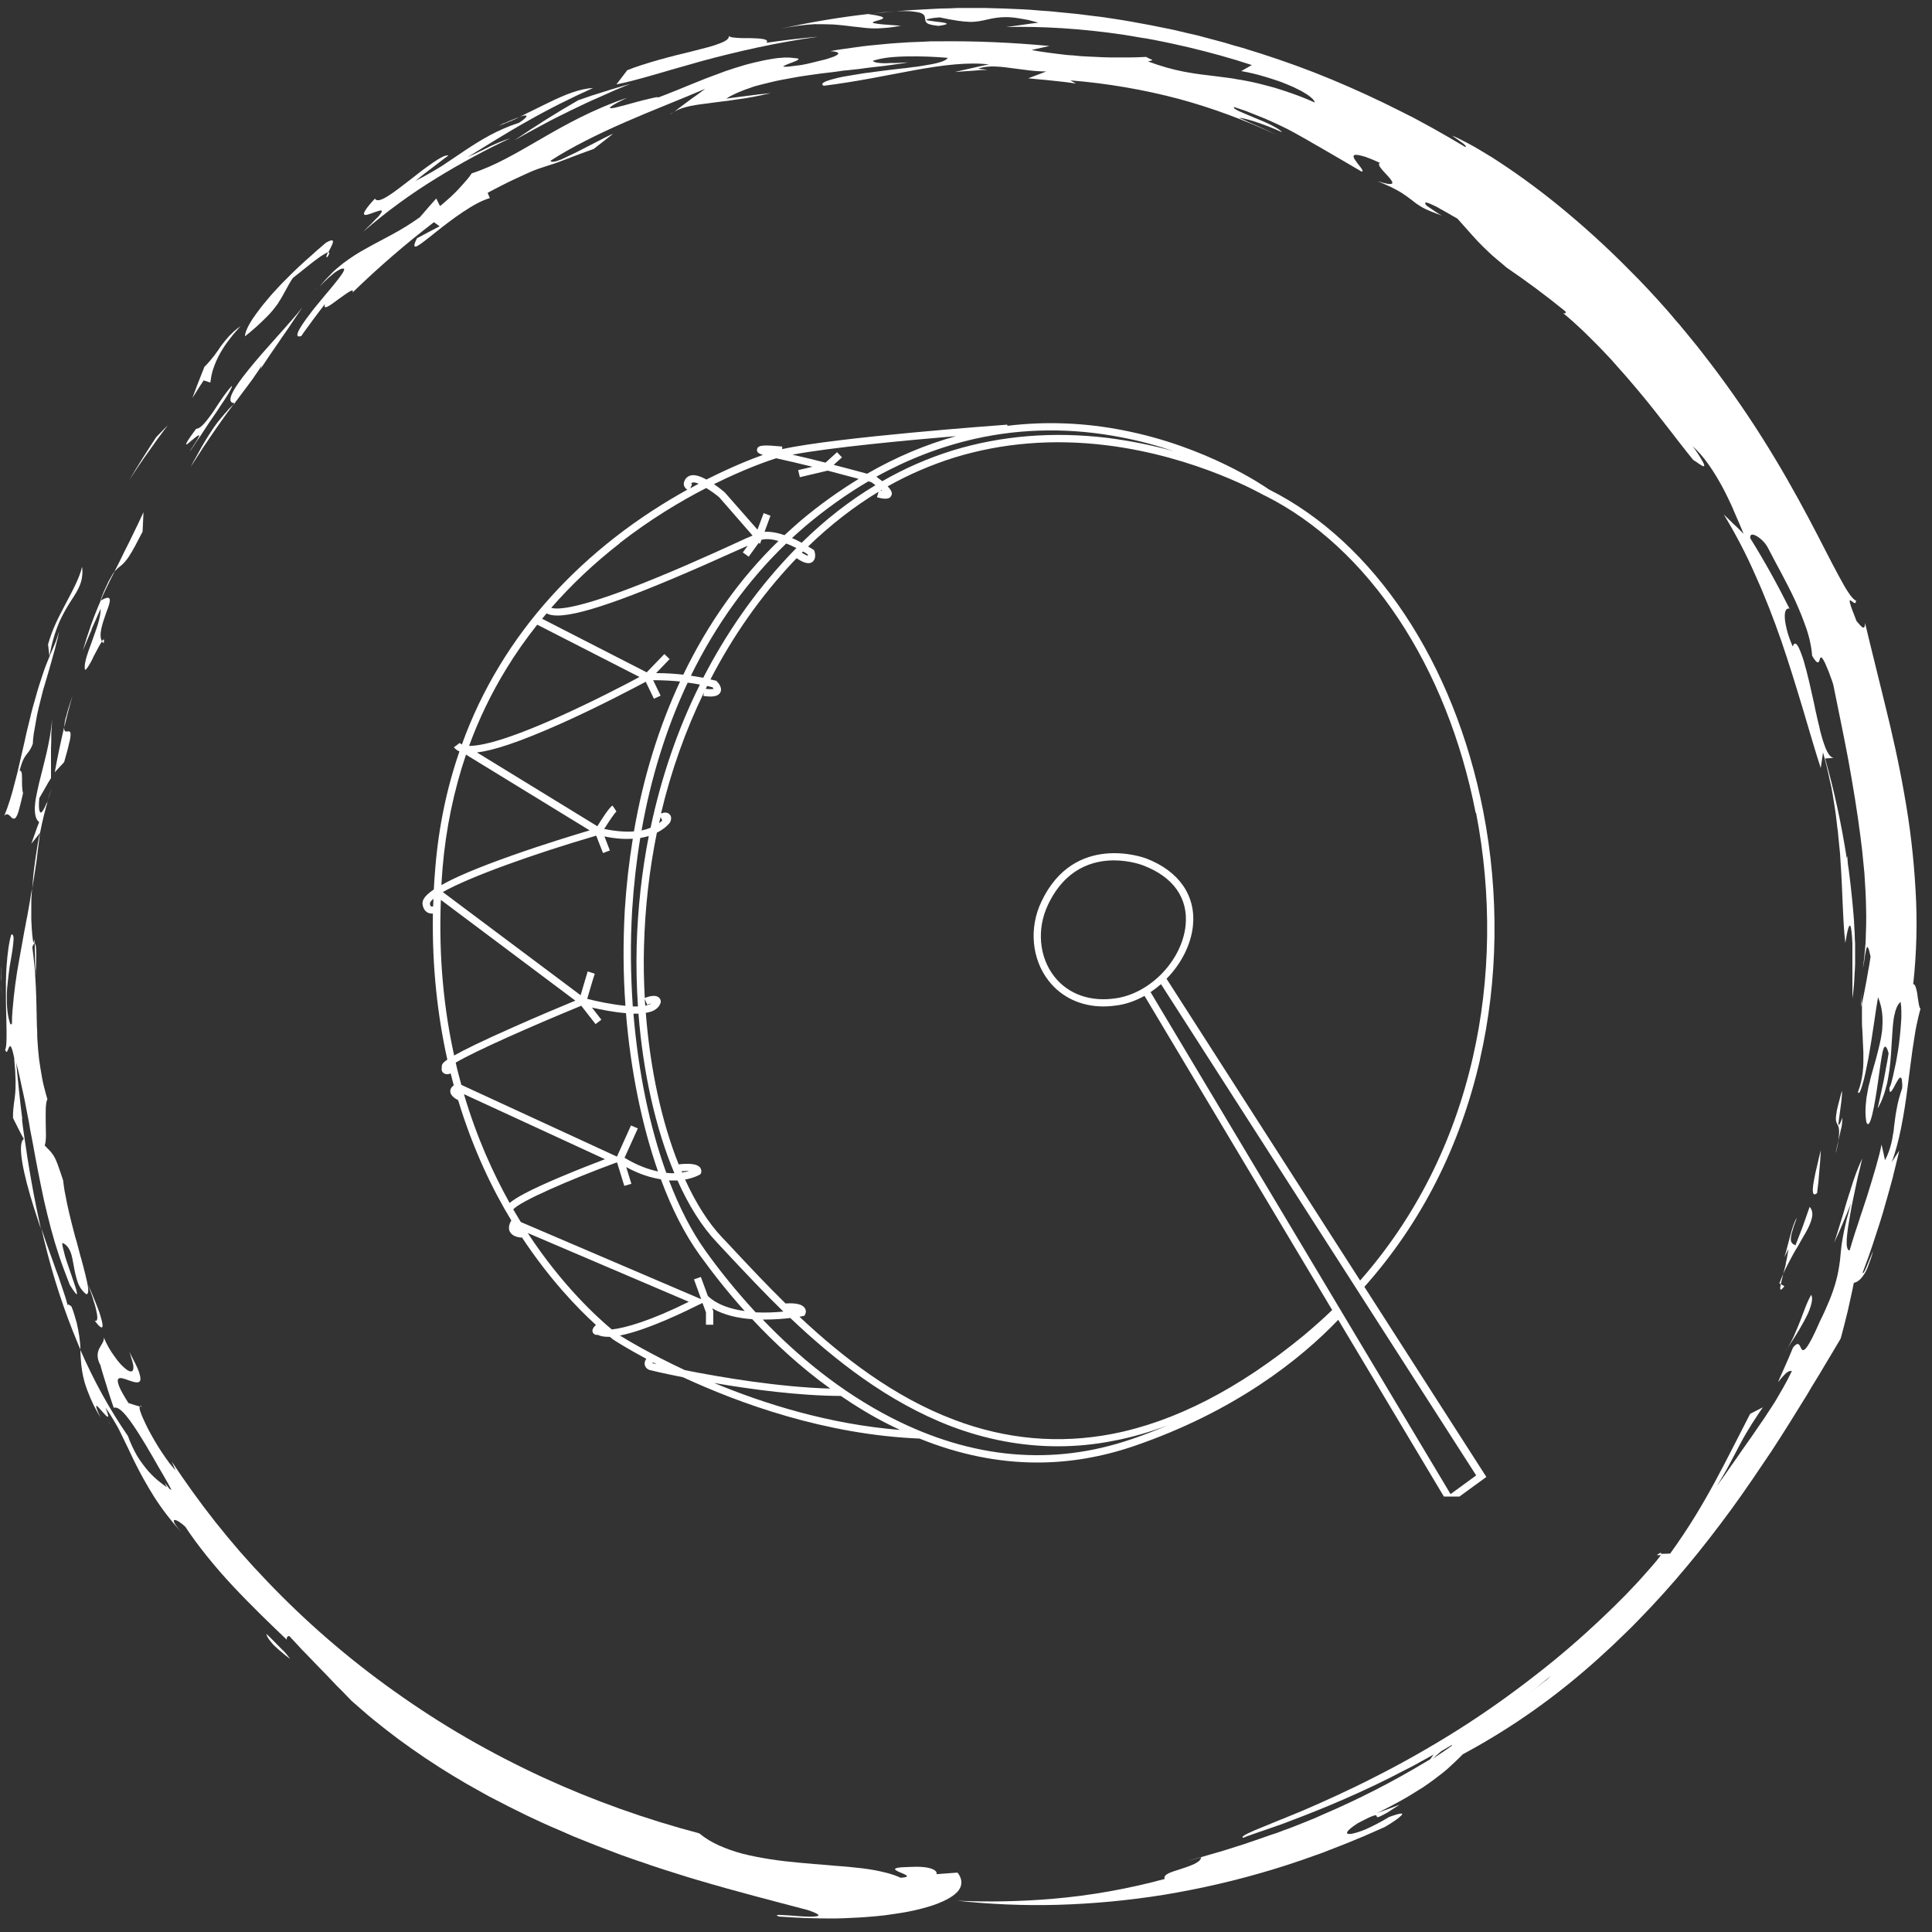 <?xml version="1.0" encoding="UTF-8"?>
<svg xmlns="http://www.w3.org/2000/svg" xmlns:xlink="http://www.w3.org/1999/xlink" version="1.1" viewBox="0 0 150 150">
  <rect x="0" y="0" width="150" height="150" fill="#333333" stroke="none"/>
  <!-- Generator: Adobe Illustrator 29.4.0, SVG Export Plug-In . SVG Version: 2.1.0 Build 152)  -->
  <defs>
    <style>
      .st0 {
        fill: none;
      }

      .st1 {
        clip-path: url(#clippath-10);
      }

      .st2 {
        clip-path: url(#clippath-1);
      }

      .st3 {
        clip-path: url(#clippath-3);
      }

      .st4 {
        clip-path: url(#clippath-4);
      }

      .st5 {
        clip-path: url(#clippath-2);
      }

      .st6 {
        clip-path: url(#clippath-7);
      }

      .st7 {
        clip-path: url(#clippath-6);
      }

      .st8 {
        clip-path: url(#clippath-9);
      }

      .st9 {
        clip-path: url(#clippath-8);
      }

      .st10 {
        clip-path: url(#clippath-5);
      }

      .st11 {
        fill: #fff;
      }

      .st12 {
        fill: #b5a282;
      }

      .st13 {
        display: none;
      }

      .st14 {
        clip-path: url(#clippath);
      }
    </style>
    <clipPath id="clippath">
      <rect class="st0" x="1.05" y="73.29" width=".08" height="4.88"/>
    </clipPath>
    <clipPath id="clippath-1">
      <rect class="st0" x="1.05" y="75.73" width="2.51" height="2.44"/>
    </clipPath>
    <clipPath id="clippath-2">
      <rect class="st0" x="23.07" width="126.03" height="148.88"/>
    </clipPath>
    <clipPath id="clippath-3">
      <rect class="st0" x="6" y="102.55" width="70.71" height="47.33"/>
    </clipPath>
    <clipPath id="clippath-4">
      <rect class="st0" x="47.45" y="28.72" width="55.9" height="84.08"/>
    </clipPath>
    <clipPath id="clippath-5">
      <rect class="st0" x=".05" y="73.93" width=".08" height="2.42"/>
    </clipPath>
    <clipPath id="clippath-6">
      <rect class="st0" x=".05" y="73.93" width="2.55" height="4.84"/>
    </clipPath>
    <clipPath id="clippath-7">
      <rect class="st0" x="66.81" y=".62" width="4.94" height=".69"/>
    </clipPath>
    <clipPath id="clippath-8">
      <rect class="st0" x="59.4" y=".62" width="12.35" height="3.11"/>
    </clipPath>
    <clipPath id="clippath-9">
      <rect class="st0" x="22.35" y=".62" width="127.65" height="148.34"/>
    </clipPath>
    <clipPath id="clippath-10">
      <rect class="st0" x="32.78" y="32.78" width="83.31" height="83.41"/>
    </clipPath>
  </defs>
  <g id="Ebene_2" class="st13">
    <rect x=".05" width="150" height="150"/>
  </g>
  <g id="Ebene_1" class="st13">
    <line class="st0" x1="759.58" y1="210.01" x2="-605.76" y2="210.01"/>
    <path class="st11" d="M759.58,210.01H-605.76"/>
    <path class="st12" d="M759.58,210.01H-605.76"/>
    <path class="st11" d="M56.86,2.16s0-.02,0-.03c0,0,0,.02,0,.03Z"/>
    <path class="st11" d="M63.61,2.25c-.65.07-1.29.13-1.92.2-.65.09-1.29.16-1.92.26.24-.3-.47-.34-1.26-.35l-.58-.02c-.19,0-.37,0-.52,0-.29-.03-.5-.07-.53-.16.06.22-.22.41-.7.6-.3.11-.6.21-.91.3-.34.1-.73.19-1.14.3-1.66.4-3.68.93-5.03,1.49l-.83,1.1c1.4-.26,3.73-1.03,6.48-1.79,2.74-.77,5.92-1.5,8.88-1.91Z"/>
    <path class="st11" d="M45.38,7.18c-1.7.99-3.33,2.05-4.92,3.16.71-.41,1.42-.83,2.15-1.22.71-.4,1.46-.76,2.19-1.14.37-.18.74-.36,1.11-.53l.56-.28.56-.25c.37-.17.75-.34,1.12-.51l1.14-.48c-.66.19-1.31.38-1.97.59l-.98.31-.97.34Z"/>
    <path class="st11" d="M39.68,8.98c-.16.08-.32.16-.47.24.36-.14.72-.3,1.07-.45.18-.09.37-.17.55-.27-.19.07-.43.15-.67.26-.16.07-.32.14-.49.22Z"/>
    <path class="st11" d="M29.9,16.4c-.23.25-.57.61-1.07,1.1,1.77-1.56,3.66-2.97,5.66-4.23,1.82-1.14,3.7-2.17,5.63-3.1-.5.17-1,.37-1.49.6l-.76.38-1.04.5c1.33-.83,2.88-1.83,4.53-2.78,1.66-.96,3.35-1.84,5.1-2.63-1.06.06-2.15.52-3.33,1.1-.3.14-.6.3-.9.46-.31.16-.63.32-.95.49-.14.07-.3.14-.44.22.07-.03.12-.05.18-.06.22-.07.36-.07.34,0s-.18.24-.57.51c-1.72.56-2.96,1.36-4.14,2.15-.29.2-.58.41-.88.61l-.9.6c-.31.2-.63.4-.97.59-.33.19-.69.39-1.06.57.41-.33.82-.68,1.25-1l.63-.5.32-.25.32-.24c-.09-.04-.24,0-.44.1-.24.12-.47.27-.7.42-.27.19-.56.4-.87.64l-.93.74c-.31.25-.62.5-.91.71-.29.23-.56.42-.81.57-.48.3-.84.43-.97.18-.75.82-.9,1.16-.82,1.25.1.1.46-.06.78-.17.32-.12.61-.22.56-.06-.03.1-.13.26-.36.5Z"/>
    <path class="st11" d="M26.11,19.47c.17-.28.16-.38.05-.36-.13.25-.21.43-.05.36Z"/>
    <path class="st11" d="M22.33,23.06c.46-.68.67-1.27,1.12-1.95.22-.15.52-.43.87-.7.34-.29.72-.58,1.05-.83.14-.1.29-.21.45-.3.1-.07.2-.11.3-.15.02,0,.03,0,.04,0,.07-.13.15-.28.22-.42.2-.4.3-.73-.38-.34l-.5.44-.27.22-.26.24c-.35.32-.71.66-1.08.99-.36.34-.71.7-1.06,1.06-.17.17-.34.35-.5.53s-.31.35-.48.53c-.15.17-.3.34-.44.51-.14.17-.28.34-.41.51-.25.32-.48.63-.67.92-.36.58-.57,1.06-.57,1.36.57-.47,1.11-.96,1.63-1.49.34-.34.65-.72.92-1.12Z"/>
    <path class="st11" d="M16.6,29.12l.52.17c.02-.08.03-.23.07-.46.02-.11.05-.25.09-.4.05-.17.1-.34.17-.5.17-.47.4-.91.66-1.33.16-.26.35-.53.57-.82.1-.14.22-.3.35-.45.12-.15.26-.3.4-.47-.18.13-.34.27-.5.39-.14.13-.27.26-.38.38-.21.24-.41.48-.59.73-.09.12-.17.25-.26.38-.1.13-.18.26-.29.4-.24.31-.49.61-.76.9-.31.81-.63,1.61-.91,2.43l.42-.68c.14-.23.29-.45.44-.68Z"/>
    <path class="st11" d="M19.04,30.9h-.05l-.1.14.15-.14Z"/>
    <path class="st11" d="M18.47,31.46c-.17.19-.33.37-.48.56-.3.35-.57.72-.82,1.11-.12.19-.25.39-.37.6s-.25.42-.37.65l-.38.71c-.13.26-.29.5-.43.79.11-.19.24-.38.36-.57l.38-.6c.12-.2.25-.4.39-.61l.41-.61.42-.61.42-.6c.29-.4.55-.79.83-1.16l.06-.09-.42.42Z"/>
    <path class="st11" d="M22.32,26.2c.09-.12.17-.26.26-.38.18-.27.36-.53.54-.81l.28-.41.27-.41c.18-.28.36-.54.52-.8-.28.37-.6.76-.94,1.16-.34.39-.7.82-1.07,1.23-.37.42-.72.85-1.09,1.25-.35.41-.69.82-.99,1.2-1.19,1.5-1.88,2.66-1.1,2.67l.6-.83c.25-.32.47-.63.67-.91.1-.13.19-.27.27-.39.09-.12.16-.23.24-.33.1-.16.21-.33.3-.5l-.09.3.3-.47c.19-.3.48-.7.79-1.18l.25-.37Z"/>
    <path class="st11" d="M11.97,35.29l.37-.53.37-.54c.12-.18.25-.36.37-.53l.77-1.06-.9.94-.53.84-.52.84-.51.85c-.16.29-.33.56-.5.85.23-.37.48-.73.71-1.1l.36-.54Z"/>
    <path class="st11" d="M15.75,33.78c.23-.2.47-.4.51-.36.04.05-.12.33-.64,1.12-.13.23,0,.05.26-.35l.22-.34.28-.4c.18-.29.39-.6.6-.93.22-.32.45-.66.66-.98l.3-.48.29-.44c.35-.55.58-.97.56-1.09-.24.26-.45.53-.64.83l-.36.53c-.12.2-.25.39-.37.58s-.25.37-.37.54c-.12.16-.24.31-.35.45-.23.27-.45.43-.63.43-.3.42-.5.7-.62.9-.11.2-.15.3-.15.32.02.06.24-.13.47-.33Z"/>
    <path class="st11" d="M2,63.39c.1.04.2,0,.31-.29.09-.21.14-.41.19-.62.04-.14.07-.3.11-.48.04-.18.09-.38.13-.61-.09-.3-.08-.77-.08-1.15,0-.38-.03-.66-.19-.58.19-.77.35-1.06.52-1.27.16-.22.31-.37.5-.87,0-.17.02-.34.04-.52l.03-.27.05-.28c.06-.37.12-.76.2-1.15.08-.4.18-.79.28-1.2l.15-.6.08-.3.09-.3.33-1.17c.05-.19.1-.38.16-.56l.15-.54c.1-.36.19-.7.27-1.02.09-.32.15-.62.19-.89-.1.37-.21.73-.36,1.1-.1.28-.22.5-.36.88-.1.24-.2.49-.3.74s-.18.52-.27.79-.17.53-.26.81c-.09.27-.16.55-.24.83l-.24.86c-.08.28-.14.57-.21.86l-.21.86c-.07.29-.12.57-.19.85-.12.57-.26,1.12-.37,1.67-.06.27-.12.53-.18.8l-.19.76c-.11.5-.25.97-.38,1.41-.12.42-.27.82-.44,1.22.3-.32.49.14.68.24Z"/>
    <path class="st11" d="M6.46,46.34c.29-.45.51-.81.67-1.22.08-.2.13-.42.16-.64.04-.26.04-.51,0-.77-.18.82-.7,1.8-1.24,2.85l-.41.79c-.13.28-.27.54-.38.81-.24.52-.43,1.07-.58,1.62l.1.93c.15-.93.41-1.85.77-2.71.26-.58.56-1.13.9-1.66Z"/>
    <path class="st11" d="M8.01,48.61l.35-.83c.11-.27.23-.54.35-.82,0,.3-.07.71-.2,1.16-.07.23-.14.47-.23.7l-.26.72c-.09.24-.17.48-.25.7-.04.11-.07.23-.1.33-.03.1-.06.21-.09.3-.1.39-.13.7-.07.89.1-.03.24-.26.4-.56.09-.15.17-.32.25-.5l.27-.52c.14-.28.28-.52.37-.67-.3-.5.07-1.49.33-2.27.32-.87.51-1.49-.44-.9-.55,1.27-1,2.57-1.37,3.91l.33-.84c.11-.27.22-.55.34-.82Z"/>
    <path class="st11" d="M9.78,44.08c-.06.08-.11.15-.16.23-.15.25-.29.5-.4.76-.08.17-.16.35-.26.56-.09.22-.18.46-.28.73h.02c.25-.58.5-1.1.74-1.61.1-.23.22-.45.33-.68Z"/>
    <path class="st11" d="M10.18,43.68c.24-.18.44-.39.6-.65.07-.1.14-.21.22-.33.08-.13.16-.28.25-.45.1-.16.2-.36.3-.57.11-.22.23-.47.37-.73l.07-1.51c-.28.62-.54,1.16-.78,1.67s-.46.96-.67,1.38c-.27.58-.53,1.1-.78,1.6.12-.15.26-.29.42-.4Z"/>
    <path class="st11" d="M8.95,49.68c.07-.37,0-.36-.13-.15.03.06.08.11.13.15Z"/>
    <path class="st11" d="M3.72,67.29c.07-.45.12-.9.18-1.37.06-.48.12-.95.17-1.45h0c-.13.67-.25,1.35-.34,2.07-.08.58-.16,1.16-.2,1.75,0,.18-.03.37-.04.55.02-.09.03-.16.04-.25.07-.43.12-.86.2-1.3Z"/>
    <path class="st11" d="M4.67,61.92c.1-.26.18-.56.28-.88-.09.24-.18.53-.28.88Z"/>
    <path class="st11" d="M3.69,74.1c0,.43,0,.86.03,1.28,0,.39,0,.37.02.14,0-.11,0-.28.02-.47,0-.19.02-.4.02-.62.02-.62,0-1.25-.1-1.29v.31s.02.64.02.64Z"/>
    <path class="st11" d="M4.57,62.17c-.03.08-.06.15-.09.22s-.06.13-.09.19c-.04.09-.1.18-.15.26-.1.12-.17.12-.22-.03-.05-.16-.07-.49-.02-1l.45-.8.22-.39.24-.39v-1.14c0-.19,0-.38,0-.57v-.57s.02-.58.02-.58v-.57s.07-1.15.07-1.15c-.04.44-.1.88-.17,1.3-.08.44-.16.87-.26,1.3l-.3,1.24c-.1.4-.2.78-.29,1.15s-.15.71-.22,1.04c-.06.29-.09.58-.1.88,0,.52.07.91.33,1.12l-.16.42-.15.42-.3.85.67-.86c.19-.98.41-1.87.61-2.56-.02.08-.06.16-.09.24Z"/>
    <path class="st11" d="M5.18,59.79c.25-.27.49-.54.73-.8.18-.64.3-1.1.37-1.46.07-.23.1-.47.11-.7,0-.29-.12-.26-.26-.24-.12.02-.25.02-.24-.33-.27,1.17-.51,2.35-.72,3.53Z"/>
    <path class="st11" d="M6.06,55.41c-.08.28-.12.55-.14.84.19-.82.4-1.63.62-2.45-.23.7-.38,1.22-.48,1.61Z"/>
    <path class="st11" d="M8.24,102.63c.08.1.13.2.2.28.05.06.1.11.16.17.1.1.16.13.21.12.09-.02.08-.22,0-.53-.1-.42-.24-.84-.4-1.24l-.3-.76c-.1-.27-.22-.53-.34-.8.19.49.34.92.45,1.3.1.3.18.62.24.93.09.49,0,.7-.21.52Z"/>
    <path class="st11" d="M22.04,127.78c-.19-.2-.4-.42-.62-.64.02.15.12.37.4.7.07.09.14.17.24.27.1.09.2.19.31.3.23.21.51.45.86.71-.19-.29-.41-.55-.66-.79-.15-.17-.34-.34-.53-.54Z"/>
    <g class="st14">
      <path class="st11" d="M1.07,75.02v-.41c0,.13,0,.27,0,.4s0,.28,0,.41c0,.28.02.55.03.82,0-.28,0-.54-.02-.81,0-.13,0-.27,0-.41Z"/>
    </g>
    <g class="st2">
      <path class="st11" d="M1.14,77.3c-.02-.3-.02-.66-.04-1.06,0,.35.02.71.04,1.06Z"/>
    </g>
    <path class="st11" d="M9.43,110.82h0s-.12-.35-.12-.35c.03.12.08.23.12.35Z"/>
    <path class="st11" d="M-33.56-65.73s0,0,.01,0l.58-.06c.19-.02.39-.04.58-.05-.15,0-.32.02-.52.04-.19.02-.41.05-.65.08Z"/>
    <path class="st11" d="M63.56,1.28c.48-.02.9,0,1.29,0,.38.02.73.07,1.06.1.33.04.65.09.95.11.31.04.62.08.94.09.34.02.7,0,1.04-.03.42-.03.83-.09,1.24-.17-.64-.05-1.1-.09-1.44-.11-.21,0-.42-.04-.63-.09-.2-.06-.03-.11.2-.18.46-.13,1.13-.3-.65-.53-2.25.27-4.48.66-6.68,1.16.88-.2,1.77-.32,2.68-.36Z"/>
    <path class="st11" d="M60.88,1.64c-.29.06-.59.13-.9.21.3-.07.6-.14.9-.21Z"/>
    <path class="st11" d="M25.31,21.93c.05-.06.09-.1.13-.16-.26.29-.37.44-.13.16Z"/>
    <path class="st11" d="M138.04,104.76c-.08.11-.13.23-.2.32.07-.1.13-.21.2-.32Z"/>
    <path class="st11" d="M139.23,102.03c-.07.19-.13.39-.22.59-.16.41-.33.84-.51,1.27-.14.3-.3.59-.46.88.15-.25.32-.51.5-.8.26-.41.51-.85.74-1.27.11-.21.21-.43.3-.63.08-.18.15-.37.21-.57.1-.35.13-.66.03-.87-.15.28-.28.55-.39.85-.07.17-.13.35-.21.55Z"/>
    <path class="st11" d="M137.51,99.81c.05-.22.11-.5.19-.8-.1.24-.21.48-.3.73l.1.07Z"/>
    <path class="st11" d="M137.78,99.97l-.28-.17c-.09.45-.07.64.28.17Z"/>
    <path class="st11" d="M137.9,98.21l-.2.8c.07-.16.14-.32.22-.49l.23-.46c.15-.3.3-.58.46-.85l.24-.4c.07-.12.14-.26.21-.38.14-.25.27-.48.39-.7.24-.44.4-.82.47-1.15s.02-.61-.18-.83c-.18.5-.34,1.01-.52,1.51l-.56,1.5c-.2-.1-.34-.17-.35-.46,0-.2.04-.41.1-.6.04-.13.09-.29.14-.47l.22-.61c-.31.39-.66,2.12-.94,3.09l.3-.67c-.03.3-.09.59-.15.89l-.06.27Z"/>
    <path class="st11" d="M140.29,92.66c.03-.29.07-.56.1-.84l.07-.84c.02-.28.05-.55.07-.83l.05-.84-.12.51c-.04.19-.09.4-.14.61-.1.43-.2.88-.27,1.26-.14.77-.14,1.31.26.96Z"/>
    <path class="st11" d="M142.14,87.64c.06-.29.09-.57.09-.86-.04.11-.08.21-.1.3-.03.08-.06.13-.09.18-.05.1-.08.11-.09.1-.03-.05,0-.29.05-.62l.15-1.11.03-.28.02-.26c.02-.13.02-.27,0-.39l-.29,1.1c-.08.3-.11.53-.14.71-.06.36-.03.53.02.66.1.25.3.32.13,1.41.08-.32.15-.64.21-.94Z"/>
    <path class="st11" d="M141.74,89.51c.1-.37.16-.66.19-.92-.03.15-.07.3-.1.46-.04.15-.07.31-.1.47Z"/>
    <path class="st11" d="M128,121h.32c.07-.2.02-.26-.32,0Z"/>
    <path class="st11" d="M143.64,78.16l.05-.24c0-.32.02-.66.04-1.01l-.09,1.25Z"/>
    <path class="st11" d="M142.59,66.4l.03-.09s-.03.03-.03.09Z"/>
    <path class="st11" d="M52.63,8.12c-.1.07-.2.13-.29.22.1-.08.19-.14.29-.22Z"/>
    <g class="st5">
      <path class="st11" d="M147.99,77.27c-.02-.12-.03-.25-.06-.37-.02-.1-.05-.21-.08-.31-.06-.17-.12-.27-.2-.22.27-2.48.32-4.95.18-7.44-.14-2.5-.43-4.98-.86-7.44-.42-2.44-.93-4.79-1.48-7.03-.53-2.25-1.07-4.37-1.53-6.37,0,.81-.43.09-.65-.14-1.16-2.97-.03-.8-.04-1.6-.28-.08-.72-.76-1.31-1.9-.61-1.14-1.37-2.72-2.34-4.58s-2.13-3.98-3.51-6.19c-1.44-2.33-3-4.58-4.67-6.75l-.32-.43c-.1-.14-.22-.28-.33-.42l-.66-.82-.17-.21-.17-.2-.34-.41c-.23-.27-.45-.54-.68-.81-.92-1.06-1.87-2.1-2.82-3.08-1.79-1.86-3.68-3.6-5.66-5.23-1.57-1.3-3.2-2.5-4.9-3.61-.7-.45-1.31-.83-1.84-1.1s-.94-.5-1.26-.61l.25.16.23.16c.14.1.28.21.38.3.2.16.29.27.13.25-.8-.5-1.62-.96-2.44-1.44l-1.26-.7c-.2-.11-.42-.22-.63-.33l-.64-.33c-1.7-.88-3.44-1.7-5.23-2.45-1.78-.75-3.6-1.43-5.45-2.05l-1.39-.44c-.47-.14-.93-.28-1.39-.42-.47-.13-.94-.25-1.41-.38l-.7-.18c-.24-.07-.47-.11-.7-.17l-.7-.17c-.24-.06-.48-.11-.71-.16l-1.42-.3c-.94-.18-1.9-.36-2.84-.5l-.71-.1c-.24-.04-.48-.07-.71-.1-.48-.06-.94-.12-1.42-.18l-1.42-.14c-.24-.03-.48-.05-.7-.06l-.71-.06-.7-.06-.7-.03-.7-.04c-.24,0-.47-.03-.7-.03l-1.4-.03c-.23,0-.46,0-.7,0h-1.38l-.69.02c-.46,0-.91.03-1.37.05-.9.05-1.8.1-2.7.18.38-.02.76-.03,1.14,0,.22,0,.44.04.66.1.3.1.38.23.41.37s0,.29.11.41c.09.08.18.12.3.15.09.02.17.04.27.05.1.02.22.04.36.05,1.19-.16.43-.26-.26-.34-.33-.04-.65-.07-.68-.12-.02-.02.04-.05.2-.09.08-.02.18-.03.31-.05s.3-.04.5-.06c.45.11.9.19,1.37.26.32.05.65.08.97.09.55,0,.93-.1,1.33-.19.46-.11.92-.18,1.39-.18.35,0,.7.04,1.05.1.21.03.43.08.67.12.24.06.5.13.78.22l-.62.07-.62.1-1.22.18c2.63-.08,5.79.1,9.07.6l1.23.21c.21.04.42.07.62.1l.62.12c.42.09.83.16,1.25.26l1.23.29c1.65.41,3.27.86,4.82,1.38l-.81.48c.63.11,1.25.27,1.86.46.31.1.62.2.92.3s.6.23.87.34c.28.12.53.24.76.36.22.1.42.23.62.36.34.24.56.46.6.64-.42-.19-.83-.36-1.22-.51-.39-.14-.76-.28-1.12-.4l-.52-.17c-.17-.06-.34-.1-.51-.15-.32-.09-.64-.17-.94-.25-.3-.08-.59-.13-.87-.19-.28-.05-.54-.1-.8-.14-.12-.02-.26-.05-.38-.07l-.36-.05-.7-.1c-1.82-.22-3.24-.37-5.35-1.18.59-.14.3-.08-.14-.35-.49.02-1.06.05-1.7.04h-1.02c-.35,0-.72-.03-1.1-.05-.38-.02-.78-.03-1.18-.06l-.61-.06c-.2,0-.41-.03-.62-.05-.41-.04-.84-.1-1.27-.16-.42-.06-.86-.12-1.29-.21l1.37-.3c-2.86-.29-5.72-.41-8.6-.37h-.53s-.54.03-.54.03l-1.07.04-1.05.08c-.35.02-.7.04-1.04.08l-1.03.1c-.17.02-.34.04-.5.06l-.5.07-.98.14c-.33.05-.65.1-.96.16.76.05.75.22.28.42-.33.13-.68.24-1.02.32-.44.1-.95.24-1.5.34-.44.06-.75.1-.96.12-.12.02-.26.02-.38,0-.1-.02.09-.1.33-.19.5-.2,1.25-.45.49-.48-.33-.05-.68-.05-1.02-.02-.19,0-.39.04-.61.07-.21.03-.43.08-.67.12-.23.05-.47.1-.7.16l-.36.1c-.12.04-.25.08-.37.1-.5.16-1.02.31-1.53.5-.51.18-1.02.37-1.51.57l-1.42.57c-.46.19-.88.37-1.27.53l-.55.21c-.17.08-.33.13-.48.18.16-.1-.15-.04-.67.09l-.42.1-.46.13c-.31.09-.64.17-.93.25s-.57.15-.77.2c-.2.04-.33.06-.37.03-.05-.03.02-.1.23-.23.1-.07.24-.14.42-.24.17-.1.39-.2.66-.32-2.66.9-4.76,2.11-6.62,3.22-1.87,1.1-3.5,2.09-5.31,2.69-.1.16-.23.32-.35.48-.15.19-.33.39-.53.63-.21.23-.45.47-.7.71-.12.12-.27.24-.4.36-.14.13-.29.26-.44.37l-.29-.59-.63.72c-.21.25-.41.5-.62.74-.68.49-1.39.93-2.12,1.34-.33.18-.66.36-.98.53-.31.17-.64.34-.94.52-.65.35-1.26.75-1.84,1.2-.15.12-.3.25-.46.38l-.23.2c-.08.07-.14.14-.22.22-.31.32-.62.66-.9,1.01.31-.34.65-.66,1-.96.16-.14.33-.26.52-.36.15-.08.28-.1.35-.06.04.16-.28.58-.71,1.13-.22.28-.47.58-.73.9l-.79.98-.19.24c-.06.09-.12.16-.18.24-.11.16-.23.31-.33.46-.18.25-.34.5-.5.77-.23.43-.25.66.13.53l.22-.32.23-.31.45-.63c.3-.43.62-.84.93-1.26-.1.29,0,.31.2.22.2-.1.5-.33.81-.56.63-.47,1.26-.96,1.1-.54,1.97-1.95,4.05-3.78,6.24-5.5l.44.33-.87.46-.43.24-.22.11-.22.12c-.3.6-.25.73.02.6.19-.11.38-.25.55-.39.24-.18.52-.41.83-.67,1.24-1.01,2.99-2.36,4.18-2.69l-.17-.41c.39-.22.75-.4,1.08-.57s.61-.31.88-.44c.52-.26.93-.44,1.25-.59.41-.17.82-.33,1.24-.47.14-.05.28-.09.43-.14s.35-.11.61-.21.58-.21,1.01-.38.97-.37,1.66-.64l.72-.57c.25-.19.49-.39.73-.57.05-.06-.22.07-.65.3s-1.02.53-1.61.86c-.3.15-.6.3-.89.45s-.54.28-.77.37c-.47.19-.8.27-.85.11,1.59-1.06,3.61-2.08,5.71-3.01s4.27-1.78,6.16-2.61l-.68.5c-.23.17-.46.32-.68.5-.35.27-.7.53-1.04.8.26-.15.53-.27.83-.34.48-.14,1.05-.22,1.7-.3l.5-.07.54-.07c.36-.04.75-.1,1.15-.16.82-.1,1.7-.28,2.66-.5l-.85.09c-.29.04-.56.08-.85.11l-.85.11c-.29.04-.56.09-.85.12.16-.1.33-.21.51-.3.19-.1.4-.19.62-.29.22-.09.46-.17.7-.26.11-.05.25-.09.37-.12l.4-.11c.27-.08.55-.15.84-.22l.44-.1.45-.1c.61-.11,1.25-.24,1.9-.33l.99-.14,1-.12.5-.07.25-.03.26-.03,1-.11.49-.07.5-.05c.31-.04.64-.09.95-.12.31-.05.62-.09.91-.13.3-.04.6-.09.88-.14-.31.02-.62.04-.91.05s-.58.02-.83.02c-.5,0-.87-.04-.98-.18.35-.12.71-.2,1.09-.25.45-.05.97-.09,1.52-.1,1.05-.03,2.1,0,3.14.1-.16.3-.92.47-1.94.64-.25.04-.52.08-.8.1-.29.04-.58.09-.88.12l-.92.1-.91.12c-.3.05-.61.08-.9.12l-.85.14c-.27.05-.52.09-.76.13s-.46.1-.65.15c-.78.2-1.17.38-.87.56,2.55-.32,4.89-.84,7.01-1.23,2.13-.39,4.06-.64,5.65-.45l-.65.14-.65.15c-.44.1-.87.2-1.3.3.42-.04.84-.06,1.26-.09l.62-.05.63-.03c-.24-.02-.49-.06-.73-.07.28-.13.61-.17.99-.18.2,0,.4,0,.61,0,.11,0,.22.02.33.03.1,0,.22.03.33.04.47.07.95.13,1.45.19.5.07,1,.11,1.5.11l-1.38.53.91.09c.3.03.61.06.91.1l.91.1.46.06.46.07-.44-.24c2.82.22,5.59.7,8.32,1.45,2.58.7,5.08,1.65,7.49,2.8l-.7-.34-.36-.17c-.11-.06-.24-.1-.35-.16l-.72-.32c-.24-.11-.48-.23-.72-.32.3-.05,1.94.49,3.27,1.1-.06-.12-.34-.3-.72-.5-.2-.1-.41-.21-.64-.31l-.7-.3c-.47-.2-.91-.39-1.23-.53-.3-.14-.47-.27-.37-.32.3.1.59.21.88.31l.77.3c.24.1.48.19.7.29s.42.19.62.29c.4.19.76.36,1.1.54s.67.35.98.53c.32.18.64.36.97.56l.5.3c.17.1.35.21.54.32.37.23.77.47,1.23.72.45.27.93.56,1.49.89.14,0,.07-.15-.08-.34-.17-.21-.32-.42-.47-.64-.1-.2-.11-.34.15-.33.22.03.43.08.64.15.39.13.78.3,1.15.48-.28.17.37.73.73,1.17s.46.71-.9.28c.42.17.76.33,1.06.48.26.12.5.26.73.41.3.19.6.4.89.64.24.2.5.38.78.54.32.18.78.37,1.47.64-.18-.1-.36-.22-.53-.34-.2-.13-.42-.29-.64-.45-.3-.4.07-.27.63.02l.22.11.22.13.47.28c.31.18.61.35.83.48.57.65,1,1.16,1.53,1.75.13.14.28.29.43.44l.5.49c.18.17.37.35.59.54l.34.29.36.32c1.55,1.08,3.07,2.23,4.53,3.45.1.22-.18.13-.18.13.27.22.51.46.77.69.25.23.5.46.75.7l.72.73.36.36.35.38.7.75c.23.25.45.5.68.76.45.5.87,1.02,1.3,1.52,1.68,2.04,3.1,4.03,4.34,5.58.26.15.66.5.8.5.07,0,.07-.09-.05-.33-.24-.43-.5-.85-.79-1.24.88.8,1.62,1.95,2.27,3.17.16.3.31.62.47.93.14.31.3.62.42.93.27.63.53,1.23.75,1.8l-.37-.39c-.12-.12-.25-.25-.38-.37l-.76-.74c.91,1.53,1.72,3.12,2.43,4.76.74,1.68,1.4,3.41,1.99,5.15.58,1.74,1.1,3.49,1.6,5.14.5,1.67.93,3.29,1.41,4.77l.18-1.23c.1.36.19.72.28,1.08.09.36.16.72.24,1.09l.11.53c.04.18.06.36.1.54l.17,1.07c.06.35.1.7.14,1.06l.06.52c.03.17.05.34.06.51l.1,1.02.05.5.03.5c.18,2.6.18,4.87.37,6.5.17-1.09.29-1.45.37-1.34.08.1.13.65.17,1.39,0,.36,0,.77,0,1.19,0,.21,0,.43,0,.64s0,.42,0,.62c0,.4,0,.78,0,1.1,0,.25,0,.49,0,.73.04-.28.08-.56.1-.86.03-.29.05-.59.06-.9.02-.3.04-.62.05-.93v-1.42c0-.15,0-.31-.02-.47,0-.31-.02-.63-.04-.93-.02-.62-.08-1.22-.12-1.78s-.1-1.09-.16-1.56l-.08-.67c-.02-.2-.05-.4-.07-.57-.06-.33-.09-.68-.1-1.02l-.04.15c-.4-2.63-.95-5.23-1.66-7.8l.66-.05c-.19-.02-.35-.2-.5-.5-.09-.17-.16-.35-.22-.53-.08-.2-.14-.42-.21-.67-.07-.24-.13-.5-.19-.77-.07-.28-.13-.56-.2-.85-.07-.3-.12-.6-.19-.9l-.2-.9c-.07-.3-.12-.6-.2-.89l-.2-.82c-.08-.26-.13-.5-.2-.73s-.14-.43-.21-.61c-.26-.71-.48-1.01-.65-.54-.1-.26-.2-.5-.28-.71-.07-.23-.13-.44-.18-.63s-.08-.37-.1-.53c-.02-.13-.04-.28-.04-.42-.02-.5.14-.73.36-.66-.92-1.89-1.92-3.72-3.01-5.51-.05-.37.23-.34.55-.13.37.25.65.57.84.96.56,1.12,1.37,2.56,2.06,4.06.17.38.32.75.48,1.12s.28.75.4,1.11c.06.18.1.36.16.54.05.18.09.35.11.52.07.32.11.66.14.99.09.15.18.3.3.45.08.08.13.1.17.08.09-.04.11-.22.15-.32.05-.1.1-.13.26.13.11.22.21.43.3.66.07.15.13.33.21.54.09.21.16.45.25.72.37,1.9.79,3.89,1.15,5.89.35,2,.69,4.02.92,5.97l.09.73c.03.24.06.49.08.72l.13,1.42c.06.94.11,1.86.12,2.73.03.87,0,1.7-.03,2.5,0,.2-.02.39-.04.58l-.05.56c-.04.37-.07.72-.12,1.06.08-.3.11-.61.15-.88.05-.27.08-.49.11-.63.08-.27.16-.2.32.6l-.07.47c-.02.15-.05.3-.08.46l-.16.92c-.1.62-.23,1.23-.35,1.84v1.09c0,.34,0,.67.03.98s.03.61.04.9l.04.83c0,.13,0,.27,0,.4s0,.26,0,.39c0,.26-.02.5-.05.77-.06.53-.17,1.05-.36,1.55.07.22.18,0,.32-.51.04-.12.08-.26.11-.41.04-.16.08-.33.11-.5.08-.36.15-.77.24-1.2.3-1.71.56-3.79.74-4.78.15.38.26.77.3,1.18.05.4.05.8.02,1.2,0,.2-.04.41-.07.61s-.07.4-.11.61c-.09.4-.19.81-.3,1.22-.1.4-.23.81-.33,1.22-.06.2-.1.4-.15.61-.06.2-.1.4-.14.61-.04.2-.08.41-.1.61-.02.21-.04.42-.06.62-.03.43-.02.85.05,1.27.14.39.3.08.46-.58.16-.65.31-1.63.45-2.58.12-.94.25-1.85.35-2.34.11-.5.27-.57.46.14l-.09.54-.1.54-.2,1.08c-.08.36-.15.71-.23,1.08l-.11.53-.06.28-.06.27c.05-.09.1-.17.14-.27.04-.09.09-.17.12-.27.08-.19.15-.38.22-.57.06-.19.12-.39.17-.59.03-.1.06-.21.08-.3l.06-.31c.08-.42.13-.84.18-1.27.05-.42.07-.83.09-1.24.06-.8.08-1.55.17-2.16.02-.15.05-.3.09-.43.02-.12.06-.26.1-.37.07-.22.18-.4.33-.55.04.25.06.5.06.74v.45c0,.16-.02.32-.03.5-.02.33-.05.7-.09,1.05-.03.36-.09.73-.14,1.09l-.09.52-.04.26-.05.24c-.07.32-.13.62-.19.89-.06.26-.11.49-.16.66-.04.12-.08.24-.13.35,0,.68.27.09.52-.38.12-.24.24-.44.32-.43.05,0,.09.07.1.2.03.21.04.43.02.65-.18.53-.33,1.09-.43,1.66-.1.5-.14.94-.2,1.38l-.03.32-.06.31c-.03.21-.07.43-.11.64-.1.46-.27.9-.49,1.32l-.12-.61-.13-.61c-.16.9-.63,2.48-1.11,4.07l-.38,1.19c-.07.2-.12.39-.19.58l-.18.55c-.12.36-.23.71-.32,1.04-.1.31-.19.6-.26.87-.19-.03-.25-.37-.22-.9.02-.26.05-.57.1-.91.05-.33.11-.7.18-1.09.12-.77.31-1.6.47-2.36.08-.38.16-.74.25-1.08.08-.33.14-.63.21-.88-.23.48-.42.96-.59,1.47-.1.28-.19.57-.28.87l-.07.23-.08.23-.14.46c-.1.31-.18.62-.27.92l-.27.89-.25.82c-.08.26-.15.5-.23.71.11-.26.23-.5.34-.76l.32-.76.31-.77.3-.77c-.09.3-.15.57-.22.83s-.13.49-.18.71c-.1.44-.18.82-.24,1.15-.12.68-.15,1.19-.21,1.73-.13,1.07-.3,2.24-1.55,4.82-.92,2.19-1.23,2.38-1.38,2.19s-.19-.75-.67-.15l-.33.83-.28.64-.36.84c-.17.38-.19.44-.11.35s.24-.31.43-.5c.18-.2.4-.36.58-.3-.45.94-.88,1.68-1.27,2.34-.2.33-.4.64-.6.94-.19.3-.38.6-.59.9l-.64.94c-.23.33-.48.68-.73,1.06l-.42.61-.46.66-.5.72-.56.8c.2-.33.39-.65.55-.93.17-.29.3-.56.45-.82.13-.25.26-.49.37-.72.12-.23.23-.46.34-.68s.23-.44.35-.67c.12-.22.25-.46.4-.7.14-.24.3-.5.48-.76.17-.27.36-.57.58-.89-.32.17-.65.35-.98.51-.94,1.88-1.76,3.54-2.69,5.29-.92,1.75-1.97,3.57-3.45,5.64l-.66.03c-.03.06-.15.24-.37.52-.1.14-.25.3-.4.49l-.53.62-.31.35c-.1.12-.23.25-.34.38l-.78.84c-.28.3-.58.59-.9.91l-.5.5-.51.5c-1.41,1.36-3.1,2.87-4.97,4.35-1.93,1.55-3.94,2.99-6.02,4.33-2.1,1.36-4.26,2.59-6.29,3.64-2.03,1.06-3.94,1.93-5.54,2.64l-1.15.49-.26.11-.26.1-.49.2-1.56.66c-.78.34-1.1.55-.83.57,0-.02.3-.13.86-.33.31-.11.72-.25,1.2-.42l.76-.28.41-.15.44-.17c2.37-.9,5.59-2.27,8.67-3.92l.58-.3c.2-.1.38-.21.57-.31.36-.2.71-.4,1.07-.6-.09.11-.17.24-.26.36l-.33.2c-2.55,1.57-5.2,2.96-7.95,4.16l-.57.25-.3.13-.29.11-1.14.47-.57.23-.56.21-.57.19-.53.19-1.04.36c-.17.06-.33.12-.5.17l-.48.15c-.62.2-1.18.39-1.68.53l-1.23.35-.66.18c-.11.03-.1.03.03,0l.3-.08c.14-.04.31-.08.52-.14-.03.11-.1.22-.18.3-.11.1-.24.18-.38.24-.33.15-.68.29-1.02.39-.36.11-.7.21-.94.33-.23.12-.35.26-.28.43-2.85.8-5.73,1.31-8.68,1.56-2.41.2-4.82.25-7.23.14,2.54.29,5.1.39,7.67.32,2.74-.08,5.47-.33,8.17-.79,2.87-.48,5.68-1.15,8.45-2.01.18-.05.36-.1.53-.17l.53-.17c.35-.12.71-.24,1.07-.36l1.06-.38.53-.19.52-.21,1.07-.42c.35-.13.7-.3,1.06-.44.35-.15.7-.3,1.05-.46l1.06-.49c.14-.09.3-.18.43-.27s.27-.18.38-.26c.17-.11.33-.25.49-.39.16-.19-.06-.2-.96.13-.56.35-1.15.67-1.76.94-.5.21-.9.34-1.15.37-.51.07-.44-.21.51-.84.37-.19.64-.34.84-.44.13-.07.28-.12.43-.16.17-.05.18.02.19.07.02.06.05.1.28,0,.18-.09.36-.19.53-.3.24-.15.54-.35.95-.63l-.88.34c-.15.06-.3.11-.45.17l-.45.15c.22-.1.43-.2.63-.31l.57-.3c.38-.2.72-.39,1.06-.59.32-.19.62-.38.91-.56l.42-.28c.13-.1.26-.19.39-.28.26-.19.5-.37.72-.55.11-.1.23-.18.34-.28.1-.09.22-.18.32-.28.42-.38.83-.76,1.23-1.19,3.34-1.83,6.45-4.01,9.32-6.52.72-.63,1.43-1.28,2.11-1.93l1.03-1c.34-.34.67-.69,1-1.03,1.32-1.38,2.58-2.8,3.77-4.27,1.19-1.46,2.31-2.94,3.39-4.44,1.07-1.49,2.07-3,3.04-4.5.96-1.5,1.87-2.99,2.75-4.46.21-.37.43-.73.65-1.1.1-.19.22-.36.32-.55l.31-.54.63-1.07c.21-.36.42-.71.62-1.07.1-.36.19-.73.29-1.1l.27-1.09.24-1.1c.08-.36.16-.72.23-1.09.18-.05.4-.14.66-.5.17-.23.3-.48.41-.74.16-.41.3-.83.42-1.27-.16.37-.35.88-.5,1.24-.15.37-.29.61-.3.45.15-.39.29-.78.43-1.17l.2-.58c.07-.2.14-.39.2-.59l.48-1.48.09-.3.18-.59.17-.6.17-.59.32-1.2c.06-.2.1-.4.15-.6l.15-.6c.1-.41.2-.81.29-1.21-.19.3-.39.61-.58.91.56-1.49.94-3.68,1.23-5.91.07-.55.13-1.11.21-1.67.04-.27.07-.54.1-.81.03-.28.07-.54.1-.8.09-.52.15-1.03.25-1.51.1-.48.2-.92.31-1.33-.1-.04-.17-.59-.25-1.11ZM119.26,130.97c.28-.23.49-.41.61-.52-.09.1-.18.19-.29.3-.41.31-.8.62-1.2.91.34-.26.64-.5.88-.7h0ZM111.46,136.49l-.53.36-.09.06c.21-.19.42-.39.64-.58.28-.16.54-.32.81-.49.06,0,.02.05-.12.15-.13.11-.38.29-.7.5Z"/>
    </g>
    <g class="st3">
      <path class="st11" d="M74.37,145.83l-1.59.12c.05-.07.03-.22-.21-.35-.25-.12-.71-.25-1.57-.22-.44.02-.74.02-.96.04-.22.03-.34.05-.39.09-.11.07.05.16.26.26.43.19,1.07.4.15.47-.25-.11-.5-.21-.74-.29-.27-.09-.54-.15-.84-.22-.29-.07-.59-.12-.9-.17s-.65-.09-.98-.12-.68-.08-1.03-.1l-.52-.04-.54-.05c-.36-.03-.72-.06-1.1-.09-.37-.03-.74-.07-1.11-.1-1.49-.13-2.98-.35-4.32-.7-.64-.17-1.26-.39-1.86-.66-.54-.25-1.04-.56-1.5-.93-4.11-1.1-8.11-2.57-11.97-4.38-1.98-.93-3.94-1.96-5.86-3.1s-3.77-2.35-5.56-3.66c-3.51-2.55-6.76-5.42-9.73-8.59-.35-.38-.71-.76-1.06-1.15l-1.02-1.16-.98-1.17c-.31-.39-.62-.79-.93-1.18-1.22-1.58-2.32-3.16-3.32-4.71.1.23.2.47.3.7-.18-.2-.35-.4-.5-.62-.18-.25-.37-.52-.55-.81-.38-.58-.72-1.18-1.05-1.8-.15-.3-.27-.57-.37-.82-.1-.2-.17-.41-.24-.62-.05-.18-.06-.3-.03-.34-.11-.04-.23-.07-.34-.1l-.52-.17c-.36-.59-.6-1.02-.71-1.31-.11-.3-.12-.48-.08-.56.11-.17.5,0,.87.12s.75.24.83-.02c.04-.13,0-.35-.11-.71-.07-.17-.16-.39-.28-.64-.07-.12-.13-.27-.21-.41l-.24-.48c.07.18.11.35.16.5s.09.28.1.39c.05.16.06.33.03.5-.06.21-.25.19-.51,0-.15-.11-.3-.25-.43-.39-.17-.18-.32-.38-.47-.58-.34-.48-.63-.99-.85-1.53.04.29-.18.54-.34.87-.15.32-.23.71.08,1.29.15.56.32,1.11.5,1.68.16.56.35,1.12.53,1.68.49-.19,1.3,1,2.17,2.44.1.18.22.36.32.54.1.19.21.38.32.56.22.37.42.74.62,1.1.1.18.2.35.3.51l.27.48c.17.3.31.58.43.8-.06-.04-.11-.07-.17-.1-.09-.11-.14-.21-.2-.28-.12-.16-.16-.2-.14-.14.02.05.08.15.15.3-.15-.1-.31-.22-.48-.34-.33-.27-.64-.55-.91-.88-.32-.38-.62-.78-.88-1.21-.29-.5-.52-1.03-.72-1.57-1.43-2.13-2.64-4.37-3.64-6.73,0,.22.02.43.03.65.03.65.12,1.28.3,1.9.12.42.28.83.45,1.23.05.11.1.24.16.35.06.12.11.25.18.37.13.26.28.52.44.81-.59-1.33-.27-.95.09-.53.36.42.75.89.3-.24.22.3.42.6.59.91.19.31.38.66.55,1.02l.54,1.14.29.6c.1.21.19.42.3.63.21.42.43.86.67,1.3s.51.9.79,1.35c.62.99,1.32,1.91,2.1,2.78-1.17-1.35-.37-1.1.29-.44.88,1.38,2.2,3.06,3.64,4.63s2.96,3.07,4.13,4.2c-.04-.15.03-.26.18-.3l.67.73c.2.22.39.43.58.62.36.39.7.73,1.03,1.09.33.36.69.71,1.08,1.13.19.22.41.43.65.68l.76.81c.29.26.57.5.86.76l.44.38c.14.13.3.25.45.38l.92.75c.31.25.64.49.96.73l.5.36c.16.13.33.25.5.36l1.02.72c.35.23.7.46,1.06.7l.53.34.54.34c.36.22.72.45,1.1.67l1.12.65c.37.22.76.43,1.14.63l.57.3.29.16.3.14,1.17.59c.39.19.78.37,1.18.56l.59.29.6.26,1.19.53c.8.32,1.6.67,2.4.97l.6.23c.2.08.4.16.59.23l1.2.44c.39.14.79.28,1.18.41l.6.2c.19.07.39.13.58.2.79.25,1.56.5,2.32.72,3.06.92,5.93,1.68,8.44,2.34.78.27.95.41.8.48s-.65.07-1.19.03c-.55-.04-1.16-.1-1.55-.11-.38-.02-.55,0-.24.13.75.05,1.46.09,2.14.11.68.03,1.32.03,1.93.03.62,0,1.2-.03,1.74-.05.55-.03,1.08-.08,1.56-.12.49-.04.94-.1,1.37-.17.43-.06.83-.12,1.19-.2.65-.12,1.28-.3,1.9-.5,1.04-.38,1.67-.78,1.95-1.2.28-.43.23-.88-.09-1.32Z"/>
    </g>
    <path class="st11" d="M6.87,102.83c-.05-.19-.1-.39-.17-.6s-.14-.43-.23-.67c-.13-.11-.28-.23-.29-.09-.1-.41-.24-.84-.39-1.29-.1-.31-.21-.65-.32-.99-.12-.33-.25-.68-.36-1.03-.24-.7-.51-1.41-.74-2.13l-.2-.57c.08.35.16.7.25,1.05.64,2.7,1.48,5.32,2.52,7.89.07.18.14.35.22.53,0-.36-.04-.71-.09-1.08-.05-.31-.1-.66-.2-1.03Z"/>
    <path class="st11" d="M2.71,86.87c-.04-.38-.1-.75-.13-1.13-.08-.76-.17-1.52-.24-2.3-.03-.31-.06-.64-.09-.96l.05.21c.05.19.1.37.14.56.09.37.16.74.24,1.11.09.37.16.74.24,1.11l.21,1.1c.08.37.14.73.2,1.1l.21,1.1c.12.73.27,1.47.4,2.2.07.37.15.73.22,1.1.08.37.15.74.23,1.1l.26,1.1.13.55.14.55c.1.37.2.73.3,1.1.11.37.23.73.34,1.1l.19.55c.06.18.13.36.2.55.13.36.28.72.42,1.1.4.67.55.82.55.68-.02-.15-.05-.29-.1-.43l-.24-.72c-.18-.55-.42-1.19-.57-1.73-.14-.54-.26-.96-.21-1.07.3.13.49.38.61.7.12.32.18.71.26,1.11.07.41.16.82.29,1.22.12.39.34.71.66.98.2.03.2-.34.07-.96-.07-.3-.15-.68-.26-1.09-.06-.21-.11-.43-.17-.65-.07-.22-.12-.46-.19-.7l-.19-.72-.1-.37-.1-.38c-.12-.5-.26-1-.36-1.49-.11-.49-.21-.96-.29-1.39-.05-.21-.08-.42-.1-.61s-.05-.38-.07-.54c-.09-.28-.17-.5-.24-.72-.08-.21-.13-.39-.19-.54-.09-.24-.19-.47-.32-.7-.09-.14-.19-.27-.3-.39-.1-.1-.22-.22-.35-.36.07-.17.09-.44.1-.75,0-.32-.02-.7-.02-1.07,0-.74-.03-1.49.12-1.8-.09-.3-.16-.57-.23-.85s-.13-.54-.18-.8c-.1-.53-.17-1.03-.24-1.52-.06-.49-.09-.95-.11-1.42l-.02-.34v-.34c-.02-.22-.02-.45-.03-.68-.04-1.81-.04-3.6-.34-5.94.08-.21.13-.29.17-.28v-.32l-.09.27c-.07-.44-.11-.92-.14-1.44,0-.12-.02-.26-.02-.39v-1.24c0-.39.03-.79.06-1.19-.06.34-.12.69-.17,1.01-.07.41-.13.81-.21,1.2l-.06.3-.05.29-.1.57c-.07.37-.14.74-.2,1.1l-.19,1.08c-.25,1.32-.42,2.66-.52,4.01-.03.31-.04.64-.04.95v.04c-.02.07-.06.1-.11.08-.23-.61-.29-1.38-.28-2.17,0-.4.03-.8.08-1.19.04-.4.09-.79.14-1.15.12-.73.24-1.38.28-1.83.05-.46.03-.71-.15-.68-.19.63-.29,1.45-.35,2.34-.02.23-.03.45-.04.68l-.02.7c0,.23,0,.47,0,.7,0,.24,0,.47,0,.7,0,.46.02.9.03,1.31,0,.42.02.81.02,1.15,0,.7,0,1.21-.1,1.45.13.36.2,0,.29-.19.1-.2.2-.22.41.8.02.4.06.74.08,1.04,0,.3.03.54.03.76,0,.34,0,.68-.03,1.01-.02.27-.06.5-.1.79-.02.14-.03.3-.05.48-.02.19-.02.4-.02.64.28.55.53,1.1.83,1.65-.52.35-.06,2.71.81,5.48l.33,1.06c.06.16.11.32.17.5-.53-2.41-.96-4.9-1.31-7.48-.06-.37-.1-.74-.14-1.11Z"/>
    <path class="st11" d="M11.71,109.34l.19.06c-.1-.08-.15-.1-.19-.06Z"/>
    <g class="st4">
      <path class="st11" d="M73.3,113.44c-.92,0-2.61-.53-6.07-1.65-7.6-2.47-14.63-9.68-17.49-17.94-2.06-5.93-3.05-15.18,3.9-25.53,5.98-8.91,11.64-17.34,12.55-27.34.19-2.15.23-3.92.1-5.56-.07-.87-.28-1.73-.5-2.64-.13-.55-.28-1.11-.38-1.67-.05-.28-.2-1.11.37-1.62.85-.75,1.98.06,2.81.65,1.1.79,2.1,1.69,3.06,2.55.43.39.87.78,1.3,1.15,1.94,1.67,3.81,3.37,5.57,5.09,3.41,3.3,6.52,6.74,9.25,10.21,5.14,6.53,9,13.26,11.48,19.99,2.3,6.25,3.36,12.32,3.15,18.06-.2,5.49-1.54,10.37-3.98,14.52-2.39,4.07-5.81,7.26-9.89,9.23-2.37,1.13-4.94,1.87-7.67,2.18-1.22.13-2.44.19-2.81-.73-.39-.99.61-1.74,1.88-2.69.38-.29.77-.58.95-.77,12.02-12.35,8.72-30.14,1.62-42.66-2.04-3.6-4.72-7.06-7.3-10.14.28.77.52,1.56.73,2.37.7,2.78,1.2,5.35,1.51,7.86.53,4.31.93,9.87-.8,14.72-.35.99-1.03,1.75-1.9,2.13-.94.43-2.04.41-3.16-.06-2.59-1.06-3.71-3.8-4.37-5.45-.18-.43-.34-.88-.47-1.34-.1.15-.18.3-.26.44-.1.16-.18.31-.27.45-.52.87-.97,1.83-1.34,2.88-.67,1.89-1.06,4-1.15,6.28-.5,12,5.97,19.61,9.08,23.27,1.42,1.67,2.07,2.43,1.52,3.25-.23.33-.5.51-1.04.51ZM67.29,31.41l.23.94c.24.94.48,1.91.55,2.93.13,1.73.1,3.6-.1,5.86-.95,10.45-6.73,19.05-12.85,28.16-6.54,9.73-5.62,18.4-3.7,23.95,2.69,7.77,9.26,14.53,16.36,16.83,1.34.44,2.99.97,4.15,1.29-.15-.18-.31-.37-.48-.56-3-3.52-10.02-11.79-9.5-24.49.1-2.45.52-4.73,1.25-6.79.41-1.16.91-2.24,1.5-3.21.08-.12.15-.26.24-.41.49-.84,1.09-1.88,1.86-2.37l.44-.29.52.24c.55.3.6.93.61,1.86.04.54.26,1.13.49,1.69.75,1.87,1.65,3.76,3.39,4.48.68.27,1.29.3,1.77.08.43-.19.76-.58.95-1.11,1.63-4.54,1.18-10.11.7-13.89-.3-2.44-.78-4.93-1.47-7.65-.33-1.29-.78-2.51-1.26-3.81l-.16-.44s-.05-.1-.07-.16c-.17-.39-.4-.92-.26-1.46.18-.69.58-.91.89-.98.68-.14,1.1.39,1.36.7l.1.12c3.1,3.65,6.64,7.91,9.23,12.48,7.41,13.09,10.81,31.72-1.9,44.77-.29.29-.71.61-1.16.95-.1.07-.2.14-.3.23,2.51-.3,4.89-.97,7.07-2.02,3.76-1.81,6.91-4.75,9.13-8.52,2.28-3.9,3.53-8.5,3.73-13.69.2-5.51-.83-11.35-3.05-17.38-2.41-6.55-6.18-13.12-11.21-19.5-2.68-3.41-5.73-6.79-9.09-10.05-1.73-1.68-3.58-3.36-5.49-5-.46-.39-.9-.79-1.34-1.18-.97-.88-1.89-1.7-2.9-2.43-.07-.05-.16-.11-.27-.18ZM66.38,30.15h0,0Z"/>
    </g>
  </g>
  <g id="Ebene_3">
    <path class="st11" d="M56.58,2.77s0-.02,0-.03c0,0,0,.02,0,.03Z"/>
    <path class="st11" d="M63.41,2.86c-.66.06-1.3.13-1.95.2-.66.09-1.3.16-1.95.26.24-.3-.47-.34-1.27-.36h-.59c-.19,0-.38-.02-.53-.03-.29-.02-.5-.06-.54-.15.06.22-.22.41-.7.59-.31.12-.61.22-.93.3-.35.09-.74.19-1.16.3-1.68.4-3.72.93-5.09,1.48l-.84,1.1c1.42-.26,3.78-1.02,6.56-1.79,2.78-.76,6-1.48,8.99-1.89Z"/>
    <path class="st11" d="M44.95,7.75c-1.72.98-3.38,2.03-4.99,3.13.72-.41,1.44-.81,2.18-1.2.72-.4,1.48-.76,2.22-1.13l1.13-.54.57-.26.57-.25c.38-.17.76-.34,1.14-.51l1.16-.48c-.67.2-1.33.38-2,.6l-.99.31-.98.34Z"/>
    <path class="st11" d="M39.18,9.54c-.16.08-.33.16-.47.24.37-.15.73-.29,1.08-.44.18-.09.38-.17.56-.26-.19.07-.43.15-.68.26-.16.07-.33.14-.49.22Z"/>
    <path class="st11" d="M29.27,16.91c-.23.25-.58.61-1.08,1.09,1.79-1.55,3.7-2.95,5.73-4.19,1.84-1.13,3.74-2.16,5.7-3.08-.51.17-1.01.37-1.5.6l-.77.38-1.05.49c1.35-.82,2.91-1.82,4.59-2.76,1.68-.96,3.4-1.82,5.16-2.61-1.07.06-2.18.52-3.38,1.1-.3.14-.61.3-.92.45-.32.16-.64.32-.96.47-.14.08-.3.15-.44.22.07-.02.13-.04.18-.06.22-.06.37-.06.35.02s-.18.24-.58.5c-1.75.57-3,1.36-4.2,2.15-.29.2-.59.4-.89.6l-.91.61c-.32.2-.64.39-.98.58-.34.19-.69.39-1.07.58.41-.34.83-.67,1.26-.99l.64-.49.33-.25.33-.24c-.09-.04-.24,0-.44.09-.24.12-.47.26-.7.42-.27.19-.57.4-.88.63l-.95.74c-.32.24-.63.49-.93.71-.29.22-.57.42-.82.57-.48.3-.85.42-.98.18-.76.81-.92,1.15-.83,1.24.1.09.46-.06.79-.18.33-.11.62-.22.57-.05-.03.09-.14.25-.37.5Z"/>
    <path class="st11" d="M25.43,19.95c.17-.28.16-.38.05-.37-.14.26-.21.43-.05.37Z"/>
    <path class="st11" d="M21.6,23.52c.46-.68.68-1.26,1.14-1.94.22-.16.53-.43.88-.7.35-.28.73-.59,1.06-.82.14-.11.29-.21.45-.3.1-.07.2-.12.31-.16h.04c.07-.13.15-.27.22-.42.2-.4.31-.74-.39-.34l-.5.43-.27.23-.26.24c-.36.31-.72.64-1.09.98s-.72.7-1.07,1.05c-.17.17-.35.35-.51.53-.16.17-.32.35-.48.52-.15.18-.31.35-.44.52-.14.17-.28.33-.41.5-.25.33-.48.63-.68.93-.37.58-.58,1.05-.58,1.34.58-.45,1.13-.95,1.65-1.47.35-.34.66-.72.94-1.12Z"/>
    <path class="st11" d="M15.8,29.53l.53.17c.02-.08.03-.23.07-.45.02-.11.05-.25.09-.4.05-.17.11-.34.17-.5.17-.46.41-.91.67-1.32.16-.26.36-.53.58-.81.11-.14.22-.29.36-.44.13-.15.26-.3.41-.46-.18.13-.35.26-.5.39-.14.13-.27.26-.39.38-.21.24-.41.47-.6.73-.09.12-.17.25-.26.38-.1.12-.18.26-.29.4-.24.31-.49.61-.77.88-.32.81-.64,1.61-.93,2.42l.42-.67c.14-.23.29-.45.44-.67Z"/>
    <path class="st11" d="M18.27,31.3h-.05l-.11.14.15-.14Z"/>
    <path class="st11" d="M17.69,31.85c-.17.19-.34.37-.48.55-.31.36-.58.73-.83,1.12-.13.19-.25.39-.38.6-.13.2-.25.42-.38.64l-.39.71c-.14.25-.29.5-.43.78.12-.19.24-.38.37-.57l.39-.6c.13-.2.25-.41.4-.61l.41-.61.42-.61.42-.6c.29-.4.56-.78.84-1.15l.06-.09-.42.42Z"/>
    <path class="st11" d="M21.59,26.64c.09-.12.17-.26.26-.39.18-.26.37-.52.55-.79l.28-.42.27-.4c.18-.27.37-.54.53-.79-.28.37-.61.76-.96,1.15-.35.39-.7.81-1.08,1.22-.38.42-.73.83-1.1,1.24-.36.41-.69.81-1,1.19-1.21,1.48-1.9,2.64-1.12,2.65l.61-.82c.25-.32.47-.63.68-.91.1-.13.19-.26.27-.39.09-.12.16-.23.24-.34.11-.15.21-.32.3-.49l-.09.29.31-.46c.19-.3.48-.71.8-1.18l.25-.36Z"/>
    <path class="st11" d="M11.11,35.66l.38-.53.38-.54c.13-.18.25-.36.38-.53l.78-1.05-.91.94-.54.83-.53.83-.52.84c-.16.28-.34.56-.5.84.23-.37.48-.73.72-1.1l.37-.54Z"/>
    <path class="st11" d="M14.94,34.15c.23-.2.47-.39.52-.35.04.05-.13.33-.65,1.12-.14.23,0,.05.26-.35l.22-.34.28-.4c.18-.28.4-.61.61-.93.22-.32.45-.66.67-.98l.3-.46.29-.43c.36-.55.59-.96.57-1.08-.24.26-.45.53-.65.81l-.37.54c-.13.19-.25.39-.38.58s-.25.37-.38.53c-.13.17-.24.32-.36.45-.23.26-.45.43-.64.43-.31.42-.51.69-.63.89-.12.19-.15.28-.15.32.02.06.24-.14.47-.34Z"/>
    <path class="st11" d="M1.02,63.54c.11.05.2,0,.32-.27.09-.21.14-.41.19-.62.04-.13.07-.29.12-.47.04-.17.09-.37.14-.6-.09-.29-.08-.77-.08-1.14,0-.38-.03-.66-.19-.59.19-.76.36-1.04.53-1.26.16-.21.32-.36.5-.85,0-.17.02-.34.04-.52l.03-.26.05-.27c.06-.37.13-.76.2-1.14.08-.4.18-.79.28-1.19l.15-.6.08-.3.09-.29.34-1.16c.05-.19.11-.38.16-.56l.15-.55c.11-.35.19-.69.27-1.01.09-.31.15-.61.19-.88-.1.38-.21.74-.37,1.1-.11.26-.22.5-.37.87-.1.24-.2.48-.3.74s-.18.51-.27.78-.17.54-.26.8c-.09.27-.16.56-.24.83l-.24.84c-.08.28-.14.57-.21.85l-.21.85c-.07.28-.13.57-.19.85-.13.56-.26,1.12-.38,1.65-.06.26-.13.53-.18.78l-.1.39-.1.38c-.12.49-.25.96-.39,1.4-.13.41-.27.81-.44,1.21.3-.32.49.14.68.23Z"/>
    <path class="st11" d="M5.53,46.62c.29-.44.52-.8.68-1.21.08-.21.14-.42.16-.63.04-.26.04-.51,0-.77-.18.81-.7,1.78-1.25,2.82l-.41.79c-.14.26-.27.54-.39.8-.24.52-.43,1.06-.59,1.61l.11.93c.15-.94.41-1.83.78-2.7.26-.57.57-1.12.91-1.64Z"/>
    <path class="st11" d="M7.1,48.87l.36-.81c.12-.26.23-.54.36-.81,0,.3-.07.71-.2,1.15-.07.23-.14.45-.23.69l-.26.73c-.09.24-.17.47-.25.69-.04.11-.07.23-.11.33-.03.1-.06.21-.09.3-.1.39-.14.7-.07.87.1-.03.24-.25.41-.55.09-.15.17-.32.25-.5l.27-.51c.14-.27.28-.52.38-.66-.3-.49.07-1.48.34-2.26.33-.85.52-1.47-.44-.9-.56,1.27-1.01,2.56-1.39,3.89l.34-.82c.12-.27.22-.55.35-.82Z"/>
    <path class="st11" d="M8.89,44.38c-.06.08-.12.15-.16.23-.15.25-.29.49-.41.76-.08.16-.16.35-.26.56-.09.22-.18.45-.28.73h.02c.25-.59.5-1.1.75-1.61.11-.22.22-.44.34-.66Z"/>
    <path class="st11" d="M9.3,43.99c.24-.18.44-.4.61-.64.07-.09.14-.21.22-.34.08-.12.16-.26.25-.43.1-.17.2-.36.31-.58.12-.21.23-.45.38-.72l.07-1.51c-.28.62-.55,1.16-.79,1.66s-.46.95-.68,1.37c-.27.58-.54,1.1-.79,1.59.13-.15.26-.28.42-.4Z"/>
    <path class="st11" d="M8.05,49.94c.07-.37,0-.36-.14-.15.03.06.08.1.14.15Z"/>
    <path class="st11" d="M2.75,67.43c.07-.44.13-.9.18-1.37.06-.46.13-.94.17-1.43h0c-.14.65-.25,1.34-.35,2.05-.08.57-.16,1.15-.2,1.74,0,.18-.03.36-.04.54.02-.08.03-.15.04-.24.07-.43.13-.86.2-1.3Z"/>
    <path class="st11" d="M3.72,62.09c.1-.26.18-.56.28-.88-.09.25-.18.54-.28.88Z"/>
    <path class="st11" d="M2.72,74.19c0,.42,0,.84.03,1.27,0,.39,0,.37.02.14,0-.11,0-.27.02-.46,0-.19.02-.41.02-.61.02-.61,0-1.24-.11-1.28v.31s.02.63.02.63Z"/>
    <path class="st11" d="M3.62,62.34c-.03.08-.06.15-.09.22s-.06.12-.09.18c-.04.09-.1.19-.15.26-.1.12-.17.12-.22-.04-.05-.15-.07-.47-.02-.99l.45-.78.22-.39.24-.39v-1.13c0-.19,0-.38,0-.57v-.57s.02-.58.02-.58v-.57s.07-1.14.07-1.14c-.04.43-.1.87-.17,1.3-.08.43-.16.86-.26,1.29l-.3,1.22c-.1.41-.2.78-.29,1.15-.09.36-.15.71-.22,1.03-.06.28-.09.58-.11.87,0,.52.07.91.34,1.12l-.16.41-.15.43-.3.84.68-.85c.19-.97.41-1.85.62-2.54-.02.08-.06.16-.09.24Z"/>
    <path class="st11" d="M4.24,59.97c.25-.26.49-.54.74-.8.18-.62.31-1.1.38-1.44.07-.23.11-.46.12-.7,0-.28-.13-.26-.26-.24-.13.02-.25.02-.24-.33-.27,1.16-.52,2.34-.73,3.51Z"/>
    <path class="st11" d="M5.13,55.63c-.08.27-.13.55-.14.83.19-.81.41-1.63.63-2.43-.23.69-.39,1.21-.48,1.6Z"/>
    <path class="st11" d="M7.33,102.5c.08.1.14.2.2.26.05.07.11.12.16.18.1.09.16.13.21.12.09-.02.08-.22,0-.53-.11-.43-.24-.83-.41-1.23l-.31-.77c-.11-.26-.22-.52-.35-.78.19.48.35.92.45,1.3.11.3.18.61.24.93.09.48,0,.68-.21.52Z"/>
    <path class="st11" d="M21.31,127.47c-.19-.2-.41-.41-.63-.62.02.15.13.37.41.69.07.09.14.17.24.26.1.09.2.19.32.29.23.21.52.44.87.71-.19-.28-.41-.55-.67-.78-.15-.17-.35-.35-.54-.55Z"/>
    <g class="st10">
      <path class="st11" d="M.07,75.1v-.41c0,.13,0,.26,0,.4s0,.27,0,.41c0,.27.02.55.03.81,0-.27,0-.54-.02-.8,0-.13,0-.27,0-.41Z"/>
    </g>
    <g class="st7">
      <path class="st11" d="M.14,77.36c-.02-.3-.02-.66-.04-1.05,0,.35.02.7.04,1.05Z"/>
    </g>
    <path class="st11" d="M8.54,110.64h0s-.13-.36-.13-.36c.03.13.08.24.13.36Z"/>
    <g class="st6">
      <path class="st11" d="M67.39,1.09h.02l1.07-.11c.36-.04.71-.07,1.07-.1-.28.02-.6.04-.96.07-.36.04-.76.09-1.21.15Z"/>
    </g>
    <g class="st9">
      <path class="st11" d="M63.36,1.88c.48,0,.91,0,1.3.02.39.02.74.07,1.07.1.34.04.66.09.96.11.32.04.63.08.96.09.35.02.7,0,1.05-.03.42-.03.84-.09,1.25-.17-.65-.05-1.12-.09-1.46-.11-.21-.02-.42-.05-.64-.09-.2-.06-.03-.11.2-.18.46-.13,1.15-.29-.66-.53-2.28.26-4.53.64-6.76,1.14.89-.19,1.79-.31,2.71-.36Z"/>
    </g>
    <path class="st11" d="M60.65,2.24c-.29.07-.6.14-.92.22.3-.08.61-.14.92-.22Z"/>
    <path class="st11" d="M24.62,22.39c.05-.06.09-.1.14-.16-.26.28-.38.43-.14.16Z"/>
    <path class="st11" d="M138.8,104.62c-.08.11-.14.22-.2.32.07-.1.14-.22.2-.32Z"/>
    <path class="st11" d="M140.01,101.91c-.07.19-.14.39-.22.59-.16.41-.34.83-.52,1.25-.14.3-.3.6-.46.88.15-.25.33-.51.51-.79.26-.41.52-.84.75-1.27.12-.21.21-.42.31-.61.08-.19.15-.38.21-.57.11-.36.14-.65.03-.86-.15.26-.28.55-.4.84-.07.17-.14.35-.21.55Z"/>
    <path class="st11" d="M138.26,99.7c.05-.21.12-.49.19-.79-.11.25-.21.48-.3.73l.11.07Z"/>
    <path class="st11" d="M138.54,99.86l-.28-.16c-.09.44-.07.62.28.16Z"/>
    <path class="st11" d="M138.66,98.11l-.07.27-.14.53c.07-.17.14-.32.22-.48l.23-.45c.15-.29.31-.58.46-.85l.24-.39c.07-.13.14-.26.21-.38.14-.25.27-.47.4-.69.24-.43.41-.82.47-1.14.07-.33.02-.61-.18-.83-.18.51-.35,1.01-.53,1.51l-.57,1.48c-.2-.1-.35-.18-.36-.45,0-.21.04-.41.1-.6.04-.13.09-.29.14-.46l.22-.61c-.32.38-.67,2.1-.96,3.05l.31-.65c-.03.29-.09.59-.15.88l-.06.26Z"/>
    <path class="st11" d="M141.08,92.61c.03-.28.07-.56.1-.83l.07-.83c.02-.27.05-.55.07-.83l.05-.82-.13.51c-.04.19-.09.4-.14.61-.11.43-.2.86-.27,1.25-.14.77-.14,1.3.26.95Z"/>
    <path class="st11" d="M142.95,87.63c.06-.28.09-.57.09-.85-.04.11-.08.21-.11.28-.03.09-.06.14-.09.19-.05.09-.08.11-.09.09-.03-.05,0-.29.05-.61l.15-1.12.03-.27.02-.25c.02-.13.02-.26,0-.4l-.29,1.11c-.08.29-.12.52-.14.7-.06.37-.03.53.02.66.1.25.3.32.14,1.4.08-.32.15-.63.21-.94Z"/>
    <path class="st11" d="M142.54,89.48c.1-.38.16-.66.19-.92-.03.15-.07.3-.1.45-.04.15-.07.31-.1.46Z"/>
    <path class="st11" d="M128.63,120.74h.33c.07-.2.02-.26-.33,0Z"/>
    <path class="st11" d="M144.47,78.21l.05-.24c0-.32.02-.65.04-1l-.09,1.24Z"/>
    <path class="st11" d="M143.41,66.55l.03-.09s-.03.03-.03.09Z"/>
    <path class="st11" d="M52.29,8.69c-.11.06-.2.13-.29.22.1-.08.19-.15.29-.22Z"/>
    <g class="st8">
      <path class="st11" d="M148.88,77.33c-.02-.13-.03-.26-.06-.37-.02-.1-.05-.21-.08-.31-.06-.17-.13-.27-.2-.22.27-2.46.33-4.92.18-7.38-.14-2.48-.43-4.95-.87-7.38-.42-2.42-.95-4.76-1.5-6.98-.54-2.23-1.08-4.35-1.55-6.33,0,.79-.43.09-.66-.14-1.18-2.95-.03-.79-.04-1.59-.28-.09-.73-.77-1.33-1.9-.62-1.13-1.39-2.7-2.37-4.54-.98-1.84-2.16-3.95-3.55-6.15-1.46-2.32-3.04-4.55-4.73-6.71l-.33-.42c-.11-.14-.22-.27-.34-.42l-.67-.82-.17-.2-.17-.21-.35-.4c-.23-.27-.45-.54-.68-.8-.94-1.06-1.89-2.09-2.86-3.05-1.81-1.84-3.72-3.57-5.73-5.2-1.59-1.28-3.24-2.48-4.96-3.58-.7-.43-1.33-.81-1.86-1.09-.53-.28-.96-.5-1.27-.61l.25.17.23.16c.14.1.28.21.39.28.2.17.29.27.14.26-.81-.49-1.64-.96-2.47-1.43l-1.27-.69c-.2-.11-.42-.23-.64-.33l-.65-.33c-1.72-.87-3.48-1.68-5.3-2.44-1.8-.75-3.65-1.42-5.52-2.02l-1.41-.44c-.47-.13-.95-.26-1.41-.41-.47-.13-.96-.26-1.43-.38l-.71-.19c-.24-.06-.47-.11-.71-.16l-.71-.17c-.24-.06-.48-.11-.72-.16l-1.44-.29c-.96-.18-1.92-.36-2.87-.5l-.72-.11c-.24-.04-.48-.06-.72-.09-.48-.06-.96-.12-1.44-.18l-1.44-.14c-.24-.03-.48-.05-.71-.07l-.72-.05-.71-.06-.71-.04-.7-.03c-.24,0-.47-.03-.71-.03l-1.42-.04h-2.1l-.69.03c-.46,0-.93.02-1.39.05-.92.05-1.82.09-2.73.18.39-.02.77-.03,1.16,0,.22.02.44.05.67.1.31.09.39.23.41.37.03.13,0,.28.12.4.09.09.18.13.3.15.09.03.17.05.27.06.11.02.22.03.37.05,1.21-.17.43-.26-.26-.34-.34-.05-.66-.08-.68-.12-.02-.03.04-.06.2-.09.08-.02.18-.04.32-.06s.31-.03.51-.05c.45.1.92.19,1.39.26.33.05.66.08.98.09.56,0,.95-.1,1.35-.19.46-.11.94-.18,1.41-.18.36,0,.71.04,1.06.1.21.03.43.08.68.12.24.06.5.13.79.21l-.63.08-.63.09-1.23.17c2.66-.07,5.87.11,9.18.61l1.24.21c.21.03.42.07.63.1l.63.12c.42.09.84.16,1.26.26l1.24.28c1.67.4,3.31.85,4.88,1.37l-.82.47c.64.11,1.26.26,1.88.45.32.09.63.2.94.3s.61.23.88.34c.28.11.54.24.77.36.22.1.42.23.63.36.35.23.57.44.61.63-.42-.19-.84-.36-1.23-.51s-.77-.27-1.14-.4l-.53-.17c-.17-.06-.35-.1-.52-.15-.33-.09-.65-.17-.96-.25-.3-.08-.6-.13-.88-.19s-.55-.1-.81-.14c-.13-.03-.26-.05-.39-.07l-.37-.05-.7-.09c-1.84-.22-3.28-.37-5.42-1.17.6-.14.3-.08-.14-.35-.49.02-1.07.05-1.73.04-.32,0-.67,0-1.03,0-.36,0-.73-.02-1.11-.04-.39-.02-.79-.03-1.2-.06l-.62-.06c-.2,0-.41-.03-.63-.05-.41-.05-.85-.1-1.28-.16-.42-.06-.87-.12-1.3-.21l1.39-.31c-2.89-.27-5.8-.4-8.71-.36h-.54s-.55.03-.55.03l-1.08.04-1.06.07c-.36.03-.7.05-1.05.09l-1.04.1c-.17.02-.35.04-.51.06l-.51.07-.99.14c-.34.04-.66.1-.97.16.77.05.76.22.28.42-.34.13-.68.24-1.03.31-.44.11-.96.25-1.52.35-.44.05-.76.1-.97.12-.13.02-.26.02-.39,0-.1-.02.09-.09.34-.2.5-.19,1.26-.43.49-.46-.34-.05-.68-.06-1.03-.02-.19,0-.4.04-.62.07-.21.03-.43.08-.68.12-.23.05-.47.1-.71.16l-.37.09c-.13.03-.25.07-.38.1-.51.15-1.03.31-1.55.49-.52.19-1.03.38-1.53.57l-1.44.58c-.46.19-.89.37-1.28.52l-.56.22c-.17.07-.34.13-.48.18.16-.1-.15-.04-.68.09l-.42.1-.46.12c-.32.09-.65.18-.95.26s-.58.15-.78.2c-.2.04-.34.06-.38.03-.05-.03.02-.09.23-.23.11-.07.24-.14.42-.24.17-.09.4-.2.67-.33-2.69.91-4.82,2.11-6.7,3.2-1.89,1.09-3.54,2.08-5.37,2.67-.11.17-.23.33-.36.48-.15.18-.34.39-.54.61-.21.24-.45.47-.71.72-.13.11-.27.24-.41.36-.14.13-.29.25-.44.37l-.29-.59-.64.72c-.21.24-.41.49-.63.73-.68.49-1.41.94-2.15,1.34-.34.18-.67.36-.99.53-.32.17-.65.34-.96.52-.66.35-1.27.75-1.86,1.19-.15.12-.31.25-.46.38l-.23.2c-.08.07-.14.14-.22.22-.32.32-.63.65-.91,1,.32-.34.66-.66,1.01-.95.16-.14.34-.26.53-.36.15-.08.28-.1.36-.06.04.16-.28.58-.72,1.13-.22.27-.47.58-.74.89l-.8.97-.19.24c-.06.08-.13.16-.18.24-.12.16-.23.31-.34.45-.18.25-.35.5-.5.76-.23.43-.25.66.14.54l.22-.32.23-.31.45-.62c.31-.43.63-.83.95-1.25-.1.28,0,.31.2.21.2-.09.51-.33.82-.56.64-.45,1.27-.95,1.11-.53,2-1.94,4.1-3.76,6.32-5.46l.44.32-.88.46-.43.23-.22.12-.22.11c-.31.6-.25.74.02.61.19-.11.39-.25.56-.39.24-.18.53-.41.84-.66,1.25-1,3.03-2.34,4.23-2.67l-.17-.41c.4-.22.76-.4,1.09-.57s.62-.31.89-.44c.53-.25.95-.43,1.26-.58.41-.18.83-.33,1.25-.46.14-.05.28-.09.43-.14s.36-.11.62-.21.59-.22,1.02-.39.98-.36,1.68-.62l.73-.57c.25-.19.49-.39.74-.58.05-.05-.22.08-.66.3s-1.03.53-1.63.84c-.3.16-.61.31-.9.45-.29.13-.55.26-.78.37-.47.19-.81.26-.86.11,1.61-1.05,3.66-2.06,5.78-2.99s4.32-1.77,6.24-2.6l-.68.5c-.23.16-.46.32-.68.49-.36.26-.7.53-1.05.79.26-.15.54-.26.84-.34.48-.14,1.06-.22,1.72-.3l.51-.07.55-.07c.37-.04.76-.09,1.17-.16.83-.1,1.73-.27,2.69-.5l-.86.09c-.29.03-.57.08-.86.11l-.86.11c-.29.03-.57.08-.86.12.16-.11.34-.22.52-.3.19-.1.41-.19.63-.28s.46-.18.71-.26c.12-.05.25-.09.38-.13l.41-.11c.27-.07.56-.14.85-.21l.44-.1.45-.09c.62-.11,1.26-.24,1.93-.33l1-.14,1.01-.12.51-.07.25-.04.26-.02,1.01-.11.49-.07.5-.06c.32-.03.65-.08.96-.11.32-.05.63-.09.93-.13.31-.04.61-.09.89-.14-.32.02-.63.03-.93.05-.3,0-.59,0-.84.02-.5,0-.88-.05-.99-.19.36-.11.72-.19,1.1-.24.45-.06.98-.09,1.54-.1,1.06-.02,2.12.02,3.18.11-.16.29-.94.46-1.97.62-.25.05-.53.08-.81.11-.29.04-.59.09-.89.11l-.94.11-.93.12c-.31.05-.62.08-.92.12l-.86.14c-.27.05-.53.09-.77.13s-.46.1-.66.15c-.79.2-1.19.38-.88.56,2.59-.32,4.95-.83,7.1-1.22,2.16-.39,4.11-.63,5.72-.44l-.66.14-.66.15c-.44.1-.88.19-1.31.3.42-.04.85-.06,1.27-.09l.63-.05.64-.03c-.24-.03-.49-.06-.74-.08.28-.12.62-.16,1-.18.2,0,.41,0,.62.02.12,0,.22.02.34.03.11,0,.22.03.34.04.47.06.96.13,1.47.19.5.07,1.01.1,1.52.11l-1.4.53.93.09c.31.03.62.05.93.09l.93.1.46.06.46.07-.44-.25c2.86.23,5.66.71,8.43,1.44,2.61.71,5.14,1.65,7.58,2.79l-.71-.34-.37-.17c-.12-.06-.24-.1-.36-.16l-.73-.32c-.24-.11-.48-.23-.73-.32.3-.05,1.97.48,3.31,1.1-.06-.12-.35-.3-.73-.5-.2-.1-.41-.21-.65-.31l-.7-.29c-.47-.2-.93-.39-1.24-.53-.31-.14-.47-.26-.38-.32.31.1.6.21.89.3l.78.31c.24.09.48.19.7.28.22.09.42.19.63.28.41.19.77.35,1.12.53s.68.36.99.54c.33.18.65.36.98.56l.51.29c.17.1.36.21.55.32.38.22.78.45,1.24.72.45.26.95.56,1.5.88.14,0,.07-.15-.08-.34-.17-.21-.33-.42-.47-.63-.11-.2-.12-.34.15-.33.22.02.43.08.65.14.4.14.79.3,1.17.48-.28.17.38.73.74,1.16s.46.7-.91.27c.42.17.77.33,1.07.47.26.12.5.26.74.4.31.2.61.41.9.64.24.2.51.38.79.54.33.18.79.37,1.49.62-.18-.09-.37-.21-.54-.33-.2-.13-.42-.29-.65-.44-.31-.4.07-.26.64.02l.22.11.22.13.47.26c.32.19.62.36.84.48.58.64,1.01,1.15,1.55,1.73.14.15.28.29.43.44l.5.48c.18.17.38.35.6.53l.35.29.37.32c1.57,1.07,3.11,2.21,4.59,3.42.11.22-.18.13-.18.13.27.22.52.44.78.67.25.24.51.46.76.7l.73.72.37.37.36.37.71.75c.23.26.45.51.68.77.45.49.88,1.01,1.31,1.51,1.7,2.01,3.14,4,4.4,5.54.26.15.67.49.81.49.07,0,.07-.09-.05-.32-.24-.43-.5-.84-.8-1.23.89.79,1.64,1.94,2.3,3.15.16.3.32.61.47.93.14.31.3.61.42.93.27.62.54,1.22.76,1.79l-.38-.39c-.13-.12-.25-.25-.39-.37l-.77-.75c.93,1.53,1.75,3.1,2.46,4.73.75,1.66,1.42,3.39,2.02,5.12.59,1.73,1.12,3.45,1.62,5.11s.95,3.26,1.43,4.73l.18-1.21c.1.36.19.71.28,1.07s.16.72.24,1.08l.12.53c.04.18.06.36.1.54l.17,1.06c.06.35.1.7.14,1.05l.06.52c.03.16.05.34.06.51l.1,1.01.05.49.03.49c.18,2.58.18,4.82.38,6.44.17-1.07.29-1.43.38-1.33.08.1.14.65.17,1.38,0,.37,0,.78,0,1.19,0,.21,0,.43,0,.63,0,.2,0,.41,0,.61,0,.4,0,.78,0,1.09,0,.25,0,.48,0,.73.04-.27.08-.56.1-.85.03-.29.05-.59.06-.89.02-.3.04-.61.05-.93v-1.41c0-.15,0-.31-.02-.47,0-.31-.02-.61-.04-.93-.02-.61-.08-1.2-.13-1.76s-.11-1.08-.16-1.55l-.08-.66c-.02-.21-.05-.4-.07-.57-.06-.34-.09-.67-.11-1.01l-.04.15c-.41-2.62-.96-5.2-1.68-7.74l.67-.05c-.19-.02-.36-.2-.51-.49-.09-.17-.16-.35-.22-.53-.08-.2-.14-.42-.21-.66-.07-.24-.14-.5-.19-.77-.07-.27-.14-.56-.2-.85-.07-.28-.13-.59-.19-.89l-.2-.89c-.07-.3-.13-.6-.2-.88l-.2-.81c-.08-.26-.14-.51-.2-.73-.07-.23-.14-.43-.21-.61-.26-.71-.48-1-.66-.54-.11-.26-.2-.49-.28-.72-.07-.22-.14-.43-.18-.61-.05-.2-.08-.37-.11-.53-.02-.14-.04-.27-.04-.42-.02-.5.14-.73.37-.65-.94-1.88-1.95-3.7-3.05-5.47-.05-.37.23-.34.56-.13.38.25.66.56.85.95.57,1.12,1.39,2.54,2.08,4.03.17.38.33.75.48,1.12s.28.75.41,1.11c.06.18.11.36.16.54.05.17.09.35.12.52.07.32.12.65.14.98.09.15.18.3.3.43.08.09.14.09.17.08.09-.03.12-.21.15-.31.05-.1.11-.13.26.13.12.21.21.43.3.65.07.15.14.33.21.54.09.21.16.44.25.71.38,1.9.8,3.87,1.17,5.85.36,1.99.69,3.98.94,5.93l.09.73c.03.24.06.47.08.72l.14,1.41c.06.94.12,1.83.13,2.7.03.87,0,1.7-.03,2.49,0,.19-.02.39-.04.58l-.05.56c-.04.36-.07.72-.13,1.05.08-.3.12-.61.15-.87.05-.26.08-.48.12-.62.08-.27.16-.2.33.6l-.07.45c-.02.16-.05.31-.08.46l-.16.92c-.11.61-.23,1.22-.36,1.82v1.08c0,.34,0,.66.03.97.02.3.03.61.04.89l.04.82c0,.13,0,.26,0,.4s0,.26,0,.39c0,.26-.02.5-.05.77-.06.53-.17,1.04-.37,1.54.07.21.18,0,.33-.51.04-.12.08-.26.12-.42.04-.15.08-.32.12-.5.08-.36.15-.76.24-1.18.31-1.7.57-3.76.75-4.75.15.38.26.77.31,1.17.05.4.05.79.02,1.19,0,.2-.04.4-.07.61-.03.2-.07.4-.12.61-.09.4-.19.8-.3,1.21-.11.4-.23.8-.34,1.2-.06.21-.11.41-.15.61-.06.2-.11.4-.14.61-.04.2-.08.41-.11.61-.02.21-.04.42-.06.61-.03.43-.02.84.05,1.26.14.39.3.07.46-.58s.32-1.63.45-2.56c.13-.94.25-1.83.36-2.33.12-.49.27-.57.46.14l-.09.54-.1.54-.2,1.07c-.08.36-.15.71-.23,1.07l-.23,1.06c.05-.09.1-.16.14-.26.04-.09.09-.18.13-.26.08-.19.15-.38.22-.57.06-.2.13-.4.17-.6.03-.09.06-.2.08-.3.02-.09.04-.2.06-.3.08-.42.14-.84.18-1.26s.07-.83.09-1.23c.06-.79.08-1.54.17-2.15.02-.15.05-.29.09-.43.02-.13.06-.26.11-.38.07-.21.18-.39.34-.54.04.25.06.49.06.74v.44c0,.16-.02.32-.03.49-.02.33-.05.68-.09,1.04-.03.36-.09.72-.14,1.08l-.09.52-.04.25-.05.25c-.07.32-.14.61-.19.88-.06.26-.12.47-.16.65-.04.11-.08.24-.14.35,0,.67.27.09.53-.39.13-.23.24-.43.33-.42.05,0,.09.06.11.19.03.22.04.43.02.64-.18.54-.34,1.09-.43,1.65-.1.49-.14.94-.2,1.36l-.03.32-.06.32c-.03.21-.07.42-.12.62-.11.46-.27.91-.49,1.32l-.13-.61-.14-.61c-.16.9-.64,2.46-1.13,4.04l-.39,1.18c-.07.19-.13.39-.19.58l-.18.55c-.13.36-.23.71-.33,1.02-.1.32-.19.61-.26.86-.19-.02-.25-.36-.22-.88.02-.26.05-.57.1-.91.05-.33.12-.7.18-1.08.13-.78.32-1.59.47-2.34.08-.38.16-.74.25-1.07.08-.33.14-.62.21-.87-.23.47-.42.95-.6,1.46-.1.27-.19.57-.28.86l-.07.23-.08.23-.14.45c-.1.31-.18.61-.27.92l-.27.88-.25.81c-.08.26-.15.49-.23.7.12-.25.23-.5.35-.75l.33-.77.32-.76.31-.77c-.09.29-.15.57-.22.82s-.14.48-.18.7c-.11.44-.18.82-.24,1.15-.13.67-.15,1.18-.21,1.72-.14,1.05-.3,2.22-1.57,4.78-.94,2.17-1.24,2.35-1.4,2.17-.15-.19-.19-.75-.68-.15l-.34.81-.28.64-.37.83c-.17.38-.19.43-.12.35s.24-.31.43-.5c.18-.2.41-.36.59-.3-.45.94-.89,1.66-1.28,2.33-.2.33-.41.63-.61.94-.19.3-.39.6-.6.89l-.65.95c-.23.33-.48.67-.74,1.05l-.42.61-.46.65-.5.72-.57.79c.2-.34.4-.64.56-.93.17-.28.31-.56.45-.81.14-.26.26-.48.38-.72.13-.23.23-.45.35-.67.12-.23.23-.43.36-.66.13-.22.25-.45.41-.69.14-.24.3-.49.48-.76.17-.26.37-.57.59-.88-.33.17-.66.34-.99.51-.96,1.85-1.78,3.52-2.72,5.25s-2,3.54-3.49,5.6l-.67.02c-.03.07-.15.25-.38.53-.11.13-.25.29-.41.48l-.54.61-.32.36c-.11.12-.23.25-.35.38l-.79.83c-.28.28-.59.59-.91.91-.16.16-.33.32-.5.48l-.52.5c-1.43,1.35-3.14,2.85-5.04,4.32-1.96,1.53-3.99,2.97-6.1,4.3-2.13,1.34-4.31,2.57-6.37,3.61-2.05,1.05-3.99,1.92-5.61,2.62l-1.17.48-.26.11-.26.1-.49.2-1.58.65c-.79.34-1.12.55-.84.57,0-.02.31-.14.87-.33.32-.11.73-.25,1.22-.42l.77-.27.41-.15.44-.17c2.4-.9,5.66-2.25,8.78-3.9l.59-.3c.2-.1.39-.21.58-.32.37-.2.72-.39,1.08-.6l-.26.37-.34.2c-2.59,1.56-5.27,2.93-8.06,4.12l-.58.26-.3.12-.29.12-1.16.46-.29.11-.29.1-.57.22-.58.19-.54.19-1.05.36c-.17.06-.34.12-.5.17l-.48.15c-.63.2-1.2.39-1.7.52l-1.24.36-.67.18c-.12.03-.11.03.03,0l.31-.08c.14-.04.32-.09.53-.14-.03.11-.1.22-.18.29-.12.09-.24.17-.39.24-.34.15-.68.27-1.03.38-.37.12-.71.22-.96.34-.23.12-.36.26-.28.43-2.88.78-5.81,1.3-8.79,1.55-2.44.2-4.88.25-7.32.14,2.58.28,5.16.39,7.77.32,2.78-.08,5.54-.34,8.28-.78,2.9-.48,5.75-1.14,8.56-2,.18-.06.37-.11.54-.17l.54-.17c.36-.12.72-.24,1.08-.36l1.07-.38.54-.19.53-.21,1.08-.42c.36-.14.71-.29,1.07-.44.36-.14.71-.29,1.06-.45l1.07-.47c.14-.09.3-.18.43-.26.14-.09.27-.18.39-.26.17-.11.34-.25.49-.4.16-.18-.06-.19-.97.14-.57.35-1.17.66-1.78.94-.5.21-.91.33-1.17.37-.52.07-.44-.21.52-.83.38-.19.65-.34.85-.43.14-.07.28-.12.43-.17.17-.05.18.03.19.08.02.06.05.09.28-.02.18-.09.37-.18.54-.28.24-.15.55-.35.96-.62l-.89.34c-.15.05-.3.11-.45.16l-.45.16c.22-.1.43-.2.64-.31l.58-.3c.39-.21.73-.39,1.07-.59.33-.19.63-.38.93-.57l.42-.26c.14-.09.26-.19.4-.28.26-.18.5-.36.73-.54.12-.09.23-.18.35-.27.11-.09.22-.18.33-.27.42-.38.84-.77,1.24-1.18,3.39-1.82,6.53-3.98,9.44-6.48.73-.62,1.45-1.28,2.14-1.92l1.04-1c.35-.33.68-.67,1.01-1.01,1.34-1.37,2.61-2.78,3.82-4.24,1.21-1.45,2.34-2.92,3.43-4.41,1.08-1.48,2.09-2.99,3.08-4.46.97-1.48,1.89-2.97,2.79-4.43.21-.37.43-.73.66-1.1.11-.18.22-.36.33-.54l.32-.54.64-1.07c.21-.35.42-.71.63-1.06.11-.35.19-.72.29-1.08l.27-1.08.24-1.09c.08-.36.16-.72.23-1.09.18-.04.41-.14.67-.48.17-.23.31-.47.41-.74.16-.41.31-.83.42-1.26-.16.37-.36.86-.51,1.23s-.29.6-.3.44c.15-.39.29-.78.43-1.16l.2-.58c.07-.2.14-.39.2-.59l.48-1.47.09-.29.18-.59.17-.6.17-.59.33-1.19c.06-.2.11-.4.15-.6l.15-.6c.1-.41.2-.8.29-1.2-.19.3-.4.61-.59.9.57-1.47.96-3.65,1.24-5.85.07-.56.14-1.11.21-1.65.04-.27.07-.54.11-.81.03-.26.07-.53.11-.78.09-.52.15-1.03.25-1.5s.2-.92.32-1.33c-.11-.03-.17-.58-.25-1.1ZM119.78,130.63c.28-.22.49-.4.62-.51-.09.09-.18.19-.29.28-.41.32-.81.62-1.22.92.35-.26.65-.49.89-.69ZM111.88,136.12l-.54.36-.09.06c.21-.19.42-.39.65-.58.28-.16.55-.32.82-.48.06,0,.02.05-.13.15-.14.1-.39.28-.71.49Z"/>
    </g>
    <path class="st11" d="M74.31,145.39l-1.61.12c.05-.07.03-.22-.21-.35-.25-.13-.72-.25-1.59-.22-.44.02-.75.02-.97.04-.22.03-.35.05-.4.09-.12.07.05.16.26.26.43.19,1.08.39.15.46-.25-.11-.5-.21-.75-.28-.27-.09-.55-.15-.85-.22-.29-.07-.6-.12-.92-.17s-.66-.09-.99-.12-.68-.08-1.04-.1l-.53-.04-.55-.05c-.37-.03-.73-.06-1.12-.09-.38-.03-.75-.07-1.13-.1-1.5-.13-3.02-.35-4.38-.69-.65-.17-1.27-.39-1.88-.66-.55-.25-1.05-.55-1.51-.93-4.17-1.1-8.21-2.54-12.13-4.34-2.01-.93-3.99-1.95-5.93-3.07s-3.82-2.34-5.63-3.63c-3.56-2.53-6.85-5.38-9.86-8.53-.36-.38-.72-.76-1.07-1.14l-1.03-1.15-.99-1.17c-.32-.39-.63-.78-.95-1.17-1.23-1.56-2.35-3.13-3.37-4.67.1.23.2.45.3.69-.18-.2-.36-.41-.51-.61-.18-.25-.38-.52-.56-.8-.39-.58-.73-1.18-1.06-1.8-.15-.28-.27-.56-.38-.8-.1-.2-.17-.41-.24-.61-.05-.18-.06-.3-.03-.34-.12-.04-.23-.07-.35-.1l-.53-.17c-.37-.59-.61-1.01-.72-1.3-.12-.3-.13-.47-.08-.56.12-.17.5-.02.88.12.38.13.76.24.84-.02.04-.13,0-.35-.12-.71-.07-.18-.16-.39-.28-.63-.07-.13-.14-.26-.21-.41l-.24-.47c.07.18.12.35.16.5.05.14.09.27.11.39.05.16.06.33.03.49-.06.21-.25.19-.52,0-.15-.12-.3-.25-.43-.39-.17-.18-.33-.38-.47-.59-.35-.46-.64-.97-.86-1.51.04.28-.18.53-.35.85-.15.32-.23.72.08,1.29.15.56.33,1.11.5,1.66.16.56.36,1.11.54,1.66.49-.19,1.32.99,2.2,2.42.11.17.22.36.33.54.11.19.21.38.33.56.22.37.42.74.63,1.1.11.18.2.35.3.51l.27.47c.17.3.32.57.43.79-.06-.04-.12-.08-.17-.1-.09-.11-.14-.21-.2-.27-.13-.17-.16-.2-.14-.15.02.06.08.16.15.3-.15-.1-.32-.22-.48-.35-.34-.26-.65-.55-.93-.86-.33-.38-.63-.78-.89-1.2-.29-.5-.53-1.02-.73-1.57-1.45-2.11-2.67-4.34-3.69-6.68,0,.22.02.43.03.64.03.64.13,1.27.3,1.88.13.42.28.82.45,1.22.05.11.11.23.16.35s.12.25.18.37c.14.26.28.52.44.79-.6-1.31-.27-.94.09-.52.37.42.76.88.3-.24.22.29.42.6.6.91.19.31.39.65.56,1.01l.55,1.13.29.61c.1.2.19.42.3.62.21.42.43.85.68,1.29.24.44.52.89.8,1.35.63.98,1.34,1.9,2.13,2.75-1.19-1.33-.38-1.08.29-.43.89,1.36,2.23,3.04,3.69,4.6s3,3.04,4.19,4.17c-.04-.16.03-.26.18-.3l.68.73c.2.23.4.43.59.62.37.39.7.73,1.04,1.08s.69.7,1.09,1.13c.19.21.41.43.66.67l.77.8c.29.26.58.5.87.76l.44.38c.14.12.3.25.45.37l.94.75c.32.25.65.49.97.74l.5.36c.16.12.34.24.5.36l1.03.71c.36.24.71.46,1.07.7l.54.34.55.34c.37.22.73.44,1.11.66l1.14.64c.38.22.77.43,1.16.62l.87.45.3.15,1.19.59c.4.19.79.37,1.2.56l.6.27c.2.09.41.18.61.26l1.21.53c.81.32,1.62.66,2.43.96l.61.23c.2.08.41.16.6.23l1.22.43c.4.14.8.26,1.2.41l.61.2c.19.07.4.13.59.19.8.25,1.58.51,2.35.73,3.1.92,6.01,1.66,8.55,2.33.79.26.96.41.81.46-.15.07-.66.07-1.21.04-.56-.04-1.18-.09-1.57-.11-.39-.02-.56,0-.24.12.76.06,1.48.09,2.17.12.68.02,1.34.03,1.96.03.63,0,1.22-.03,1.77-.06.56-.02,1.09-.07,1.58-.11s.96-.1,1.39-.17.84-.12,1.21-.2c.66-.13,1.29-.29,1.92-.5,1.05-.37,1.69-.77,1.98-1.19.28-.42.23-.86-.09-1.3Z"/>
    <path class="st11" d="M5.95,102.69c-.05-.19-.11-.38-.17-.59s-.14-.43-.23-.66c-.14-.11-.28-.23-.29-.09-.11-.41-.24-.83-.4-1.28-.11-.32-.21-.64-.33-.98-.13-.33-.25-.67-.37-1.02-.24-.7-.52-1.41-.75-2.12l-.2-.57c.08.34.16.69.25,1.04.65,2.68,1.5,5.29,2.56,7.83.07.18.14.35.22.53,0-.36-.04-.72-.09-1.07-.05-.31-.11-.65-.2-1.03Z"/>
    <path class="st11" d="M1.73,86.87c-.04-.38-.1-.75-.14-1.13-.08-.76-.17-1.52-.24-2.29-.03-.31-.06-.63-.09-.95l.05.21c.05.18.1.37.14.56.09.37.16.74.24,1.11.09.37.16.74.24,1.11l.21,1.1c.08.36.14.73.2,1.1l.21,1.09c.13.74.27,1.47.41,2.19.07.37.15.73.22,1.1.08.37.15.74.23,1.1l.26,1.1.14.55.14.55c.1.37.2.73.31,1.1.12.36.23.73.35,1.1l.19.55c.06.18.14.36.2.54.14.37.28.73.42,1.1.41.66.56.81.56.67-.02-.15-.05-.29-.1-.43l-.24-.72c-.18-.55-.42-1.19-.58-1.72-.14-.54-.26-.96-.21-1.06.31.13.49.38.62.69s.18.7.26,1.11c.07.41.16.81.29,1.21.13.39.35.71.67.97.2.03.2-.35.07-.95-.07-.3-.15-.67-.26-1.08-.06-.21-.12-.43-.17-.64-.07-.22-.13-.45-.19-.69l-.19-.72-.11-.37-.1-.38c-.13-.5-.26-.99-.37-1.48-.12-.49-.21-.95-.29-1.38-.05-.21-.08-.42-.11-.61s-.05-.38-.07-.54c-.09-.27-.17-.51-.24-.72-.08-.21-.14-.39-.19-.54-.09-.24-.19-.47-.33-.69-.09-.14-.19-.26-.31-.39-.11-.1-.22-.22-.36-.37.07-.16.09-.43.1-.75,0-.31-.02-.68-.02-1.05,0-.74-.03-1.48.13-1.79-.09-.29-.16-.57-.23-.84s-.14-.54-.18-.8c-.1-.52-.17-1.02-.24-1.5-.06-.48-.09-.95-.12-1.41l-.02-.34v-.34c-.02-.23-.02-.44-.03-.67-.04-1.81-.04-3.57-.35-5.91.08-.2.14-.28.17-.26v-.33l-.09.27c-.07-.43-.12-.92-.14-1.43,0-.13-.02-.26-.02-.39v-1.23c0-.39.03-.78.06-1.18-.06.34-.13.67-.17,1-.07.41-.14.8-.21,1.19l-.06.28-.05.29-.11.56c-.07.38-.14.75-.2,1.11l-.19,1.06c-.25,1.32-.42,2.65-.53,3.99-.03.31-.04.62-.04.94v.05c-.02.07-.06.09-.12.08-.23-.61-.29-1.37-.28-2.16,0-.4.03-.79.08-1.19.04-.39.09-.78.14-1.13.13-.73.24-1.37.28-1.82.05-.45.03-.71-.15-.68-.19.62-.29,1.45-.36,2.34-.02.22-.03.44-.04.67l-.02.69c0,.24,0,.47,0,.7,0,.23,0,.46,0,.69,0,.45.02.89.03,1.3,0,.42.02.8.02,1.14,0,.68,0,1.2-.11,1.43.14.37.2,0,.29-.18.1-.2.2-.22.41.79.02.4.06.74.08,1.03,0,.29.03.54.03.76,0,.33,0,.67-.03,1-.02.26-.06.49-.1.78-.02.14-.03.3-.05.48s-.02.39-.02.63c.28.55.54,1.1.84,1.63-.53.35-.06,2.7.82,5.45l.34,1.04c.06.17.12.33.17.49-.54-2.38-.97-4.85-1.33-7.41-.06-.37-.1-.74-.14-1.11Z"/>
    <path class="st11" d="M10.85,109.17l.19.06c-.1-.09-.15-.09-.19-.06Z"/>
    <g class="st1">
      <path class="st11" d="M114.9,82.27c1.42-6.19,1.51-12.86.26-19.27-2.25-11.56-8.47-20.91-16.64-25-.33-.23-4.79-3.32-11.3-4.59-3.03-.6-6.06-.71-9.01-.35v-.09c-.57.04-13.28.97-17.48,1.9v-.2c-1.25-.11-1.89-.17-1.95.21-.04.21.07.32.45.44-.93.33-2.48.95-4.38,1.91-.44-.24-.91-.41-1.25-.31-.15.05-.37.16-.47.45-.04.09-.06.21-.02.34.04.12.13.23.25.31-1.73.96-3.65,2.17-5.59,3.68-3.67,2.86-6.69,6.2-8.96,9.94-1.19,1.95-2.17,4-2.95,6.16-.09-.04-.14-.09-.17-.12l-.45.34c.1.12.23.24.43.32-.98,2.84-1.61,5.85-1.87,9-.05.58-.09,1.15-.12,1.72-.82.55-.85.86-.88,1.03v.02s0,.46.32.69c.12.09.26.13.42.13.02,0,.05,0,.07,0-.07,4.22.38,8,1.12,11.34-.41.27-.42.41-.43.5,0,.05,0,.09,0,.12-.03.13-.02.28.1.39.09.09.2.12.31.12s.2-.03.28-.06c.08.31.16.62.24.93-.13.09-.25.21-.27.41-.03.34.31.58.61.74,1.15,3.8,2.66,6.92,4.13,9.34l-.03.05s-.28.44-.09.81c.14.27.44.43.92.47v-.05c2.18,3.3,4.38,5.57,5.77,6.83-.14.13-.37.36-.23.61.07.12.2.18.38.16.2.1.47.15.78.15h.14c.22.18.35.27.36.27.03.02.93.61,2.48,1.44-.09.11-.14.25-.13.41.02.25.23.41.4.47h.04s1,.25,2.54.55c4.38,2.03,11.05,4.46,18.36,4.76,3.06,1.24,6.12,1.86,9.15,1.86,2.51,0,5.01-.43,7.48-1.27,7.89-2.7,12.97-6.77,15.88-9.81l8.41,14.07.15.27,2.94-2.14-9.47-14.76c4.41-4.95,7.43-10.89,8.98-17.65h0ZM114.6,63.1c1.23,6.34,1.15,12.93-.26,19.04-1.52,6.61-4.47,12.42-8.74,17.28l-15.03-23.43c1.11-1.13,1.89-2.6,2.05-4.11.24-2.34-1.08-4.25-3.63-5.23-.16-.06-5.58-2.06-8.14,3.36-.97,2.04-.75,4.45.56,6.13,1.01,1.3,2.53,2,4.26,2,.39,0,.77-.04,1.18-.1.69-.11,1.37-.37,2.01-.72l14.57,24.39c-.7.68-1.44,1.33-2.2,1.97-5.02,4.13-10.02,6.71-14.88,7.65-4.12.79-8.25.43-12.27-1.1-4.7-1.77-8.72-4.91-12.01-8,.14-.02.23-.04.25-.05l.14-.03.06-.12c.06-.11.08-.32-.05-.49-.2-.28-.68-.39-1.48-.34-1.43-1.4-2.7-2.76-3.81-3.94-.39-.42-.75-.81-1.11-1.18-1.08-1.14-2.05-2.68-2.88-4.5.68-.12,1.08-.35,1.12-.37l.08-.05.04-.09c.04-.1.04-.27-.08-.43-.22-.26-.75-.34-1.66-.24-1.32-3.31-2.21-7.39-2.55-11.76.26-.05.5-.11.68-.22.25-.15.41-.35.48-.6v-.05s0-.05,0-.05c0-.09-.07-.24-.21-.32-.22-.13-.55-.1-1.03.08-.07-1.31-.1-2.66-.06-4,.08-3.03.42-5.98,1-8.83.68-.34.98-.74,1.01-.78l.03-.06c.09-.19.11-.45-.08-.61-.18-.17-.45-.11-.64-.04.78-3.29,1.9-6.44,3.33-9.39l-.04.26c.18.03.37.05.54.05.35,0,.66-.08.78-.33.18-.36-.18-.76-.26-.83l-.05-.06-.07-.02s-.15-.04-.39-.09c1.73-3.35,3.87-6.41,6.4-9.11.1-.1.19-.2.29-.3.4.27.89.53,1.22.29s.2-.72.17-.82l-.03-.09-.09-.06s-.15-.1-.38-.23c1.73-1.67,3.55-3.09,5.47-4.25l-.12.43c.22.06.45.11.65.11.21,0,.39-.06.46-.24.05-.09.14-.28-.28-.72,1.65-.93,3.38-1.67,5.16-2.23,3.7-1.14,7.68-1.47,11.82-.96,7.07.87,12.24,3.89,12.29,3.91h.02c8.03,4.03,14.14,13.23,16.36,24.63ZM86.74,77.49c-2.01.34-3.79-.27-4.89-1.68-1.18-1.51-1.37-3.69-.49-5.55,1.34-2.84,3.49-3.46,5.13-3.46,1.24,0,2.19.36,2.29.4,2.32.89,3.48,2.53,3.27,4.64-.27,2.67-2.65,5.2-5.3,5.65h0ZM54.42,99.14l-.54.19.56,1.54-14-5.99s-.03-.04-.04-.06c-.18-.29-.37-.61-.55-.92.49-.61,4.34-2.29,7.95-3.62l.11-.03.56,1.82.55-.16-.4-1.3c1.01.56,1.92.83,2.69.95.84,2.27,1.85,4.26,3,5.86.96,1.33,2.13,2.84,3.51,4.37-1.08-.15-2.13-.48-2.86-1.17l-.55-1.49ZM42.43,47.62c.2.11.48.17.85.17,1.97,0,6.38-1.63,14.16-5.15.22-.1.42-.19.61-.27l-.38.52.46.33.78-1.08.09.09.12-.32c.37-.1.84-.05,1.32.09-2.99,2.9-5.48,6.41-7.39,10.38-.63-.07-1.34-.12-2.11-.12l1.05-1.09-.41-.39-1.37,1.42-8.12-4.16c.12-.14.23-.28.35-.42h0ZM65,35.1l-.91.82c-.84-.22-1.73-.43-2.57-.62,2.99-.56,8.79-1.11,12.71-1.44-2.36.65-4.67,1.63-6.91,2.92-.56-.15-1.5-.41-2.59-.69l.64-.58-.39-.41h0ZM67.82,37.15l-.03.04v-.03s.03,0,.03,0ZM67.66,37.44c.11.08.2.15.31.23-2.02,1.21-3.93,2.7-5.73,4.47-.22-.12-.47-.25-.75-.37.35-.31.69-.62,1.05-.93,1.58-1.33,3.21-2.49,4.88-3.47.12.04.19.06.24.07ZM68.49,38.11l-.12-.03s.03-.02.05-.04l.07.07ZM61.83,42.55c-.23.24-.45.46-.68.71-2.59,2.77-4.78,5.93-6.55,9.36-.27-.05-.6-.1-.96-.16,1.93-3.93,4.41-7.39,7.4-10.26.28.1.54.23.79.35ZM62.72,43.06s0,.07,0,.09c-.07-.02-.2-.07-.47-.24.04-.03.07-.06.1-.09.14.08.27.15.37.23ZM54.91,53.26c.19.05.33.08.41.1.03.04.07.09.09.12-.08.02-.24.05-.62,0l.12-.23ZM51.28,63.43l.14.27c-.06.06-.14.13-.25.21l.12-.48ZM50.5,64.27c-.19.08-.42.15-.69.21.73-4.13,1.94-7.99,3.58-11.48.36.05.68.09.95.15-1.72,3.45-3,7.2-3.83,11.12ZM49.53,78.14h-.4c-.17-2.46-.2-4.97-.05-7.47.12-1.92.33-3.79.63-5.61.24-.04.46-.09.66-.15-.54,2.77-.86,5.64-.94,8.57-.04,1.57,0,3.13.1,4.66ZM50.06,77.56l.19.45c.13-.06.23-.09.31-.1,0,0-.02.02-.03.02-.12.07-.27.11-.43.15-.02-.17-.03-.35-.04-.52ZM52.91,90.94c.26-.03.45-.03.6-.03-.14.05-.34.09-.56.12,0-.04-.03-.07-.04-.09ZM49.57,78.7c.36,4.61,1.34,8.94,2.79,12.39-.19,0-.4,0-.63-.03-1.3-3.59-2.18-7.88-2.55-12.36h.14c.09,0,.16,0,.24,0h0ZM50.14,52.94l.63,1.31.52-.24-.58-1.2c.76,0,1.47.04,2.09.1-1.65,3.55-2.86,7.45-3.58,11.64-.62.05-1.38,0-2.31-.19.4-.63.82-1.26.95-1.35l-.15-.24-.16-.23c-.26.17-.83,1.05-1.17,1.61l-9.35-5.73c1.21-.14,3.18-.75,6.52-2.24,2.91-1.3,5.72-2.79,6.59-3.25ZM46.82,66.23l.53-.2-.42-1.09c.86.18,1.58.22,2.2.18-.29,1.79-.5,3.62-.62,5.51-.14,2.49-.13,4.99.05,7.46-1.05-.1-2.24-.35-2.97-.54.16-.55.51-1.74.59-1.95l-.55-.18c-.07.21-.38,1.27-.55,1.85l-10.7-8.01c2.08-1.18,7.05-2.96,11.91-4.38l.52,1.33h0ZM45.14,78.1l1.1,1.41.45-.34-.73-.94c.68.15,1.69.36,2.64.43.36,4.43,1.23,8.69,2.49,12.29-.73-.15-1.61-.46-2.6-1.06l1.03-2.28-.53-.23-1.09,2.42-12.08-5.57c-.15-.56-.31-1.13-.44-1.73,1.49-.88,5.77-2.78,9.76-4.42ZM46.97,90c-.75.28-2.07.8-3.41,1.36-2.54,1.07-3.57,1.67-3.99,2.04-1.28-2.29-2.56-5.1-3.55-8.45l10.95,5.05ZM54.78,97.12c-1.08-1.5-2.03-3.36-2.84-5.47.11,0,.21,0,.31,0,.13,0,.24,0,.35,0,.87,1.95,1.9,3.59,3.06,4.81.35.37.71.77,1.1,1.18,1.18,1.25,2.53,2.7,4.06,4.19-.61.06-1.37.1-2.15.06-1.54-1.67-2.85-3.31-3.89-4.77ZM87.09,33.96c1.46.28,2.81.65,4.03,1.07-1.53-.43-3.26-.79-5.11-1.03-4.23-.51-8.29-.18-12.07.98-1.89.59-3.7,1.38-5.44,2.38-.14-.1-.29-.23-.46-.35,2.48-1.37,5.04-2.35,7.65-2.94,3.7-.83,7.53-.87,11.4-.11ZM60.26,35.58c.85.18,1.84.42,2.82.66l-1.11.26.13.55,2.16-.51c.94.25,1.78.47,2.41.64-1.53.94-3.04,2.01-4.5,3.24-.43.37-.85.75-1.26,1.13-.52-.18-1.07-.29-1.55-.26l.46-1.25-.53-.2-.48,1.28-2.53-2.88-.03-.03c-.12-.1-.43-.36-.82-.62,2.59-1.29,4.48-1.9,4.83-2.01ZM53.74,37.61s-.06-.03-.07-.05c.03-.08.07-.09.09-.09.12-.04.28,0,.48.09-.21.11-.42.23-.65.35l.14-.3ZM48.11,42.17c2.38-1.85,4.73-3.26,6.72-4.28.37.22.74.49,1.02.73l2.58,2.96c-.3.12-.72.31-1.23.55-2.05.94-5.48,2.49-8.57,3.65-4.08,1.53-5.39,1.55-5.83,1.41,1.57-1.8,3.35-3.48,5.32-5.01h0ZM39.29,51.96c.73-1.2,1.54-2.35,2.42-3.46l7.94,4.06c-1.03.56-3.65,1.92-6.35,3.13-4.07,1.82-5.98,2.23-6.88,2.22.76-2.08,1.72-4.07,2.87-5.95ZM34.36,67.4c.26-3.08.88-6.03,1.82-8.81l9.6,5.88c-1.11.33-3.58,1.08-6.03,1.95-2.83,1-4.5,1.74-5.48,2.3.02-.43.06-.87.09-1.31ZM33.46,70.36c-.06-.04-.08-.15-.08-.21,0-.1.11-.23.27-.37,0,.2-.02.4-.02.59-.08.02-.14.02-.17,0ZM34.22,69.86l10.45,7.83c-.87.36-2.87,1.19-4.84,2.07-2.46,1.09-3.82,1.76-4.57,2.19-.78-3.54-1.21-7.56-1.03-12.09ZM40.97,95.73l12.51,5.34c-2.93,1.46-4.91,2.03-5.98,2.15-1.1-.92-3.84-3.39-6.53-7.49ZM54.28,101.29l.26-.13.27.73v.96h.57v-1.06l-.08-.21c.91.53,2.03.77,3.1.84,1.72,1.84,3.74,3.72,6.06,5.39-3.96-.11-8.51-.88-11.28-1.43-2.74-1.28-4.56-2.39-5.05-2.69,2.19-.43,5.34-2,6.14-2.4ZM50.64,105.85h0s.03-.04.06-.07c.09.05.18.09.28.14-.16-.04-.28-.07-.33-.08ZM55.41,107.37c2.9.5,6.63,1,9.87,1.01,1.17.8,2.4,1.55,3.71,2.21.3.15.6.29.89.43-5.53-.44-10.6-2.05-14.47-3.66ZM87.81,111.75c-6.09,2.08-12.33,1.52-18.55-1.65-4.01-2.05-7.37-4.86-10.04-7.65h.14c.77,0,1.47-.06,2-.12,3.39,3.22,7.58,6.54,12.52,8.42,2.71,1.02,5.47,1.54,8.24,1.54,1.45,0,2.9-.14,4.35-.43,1.39-.26,2.78-.67,4.19-1.19-.9.37-1.84.74-2.84,1.08ZM112.62,116l-23.29-38.97c.28-.19.55-.4.81-.62l24.47,38.14-2,1.46Z"/>
    </g>
  </g>
</svg>